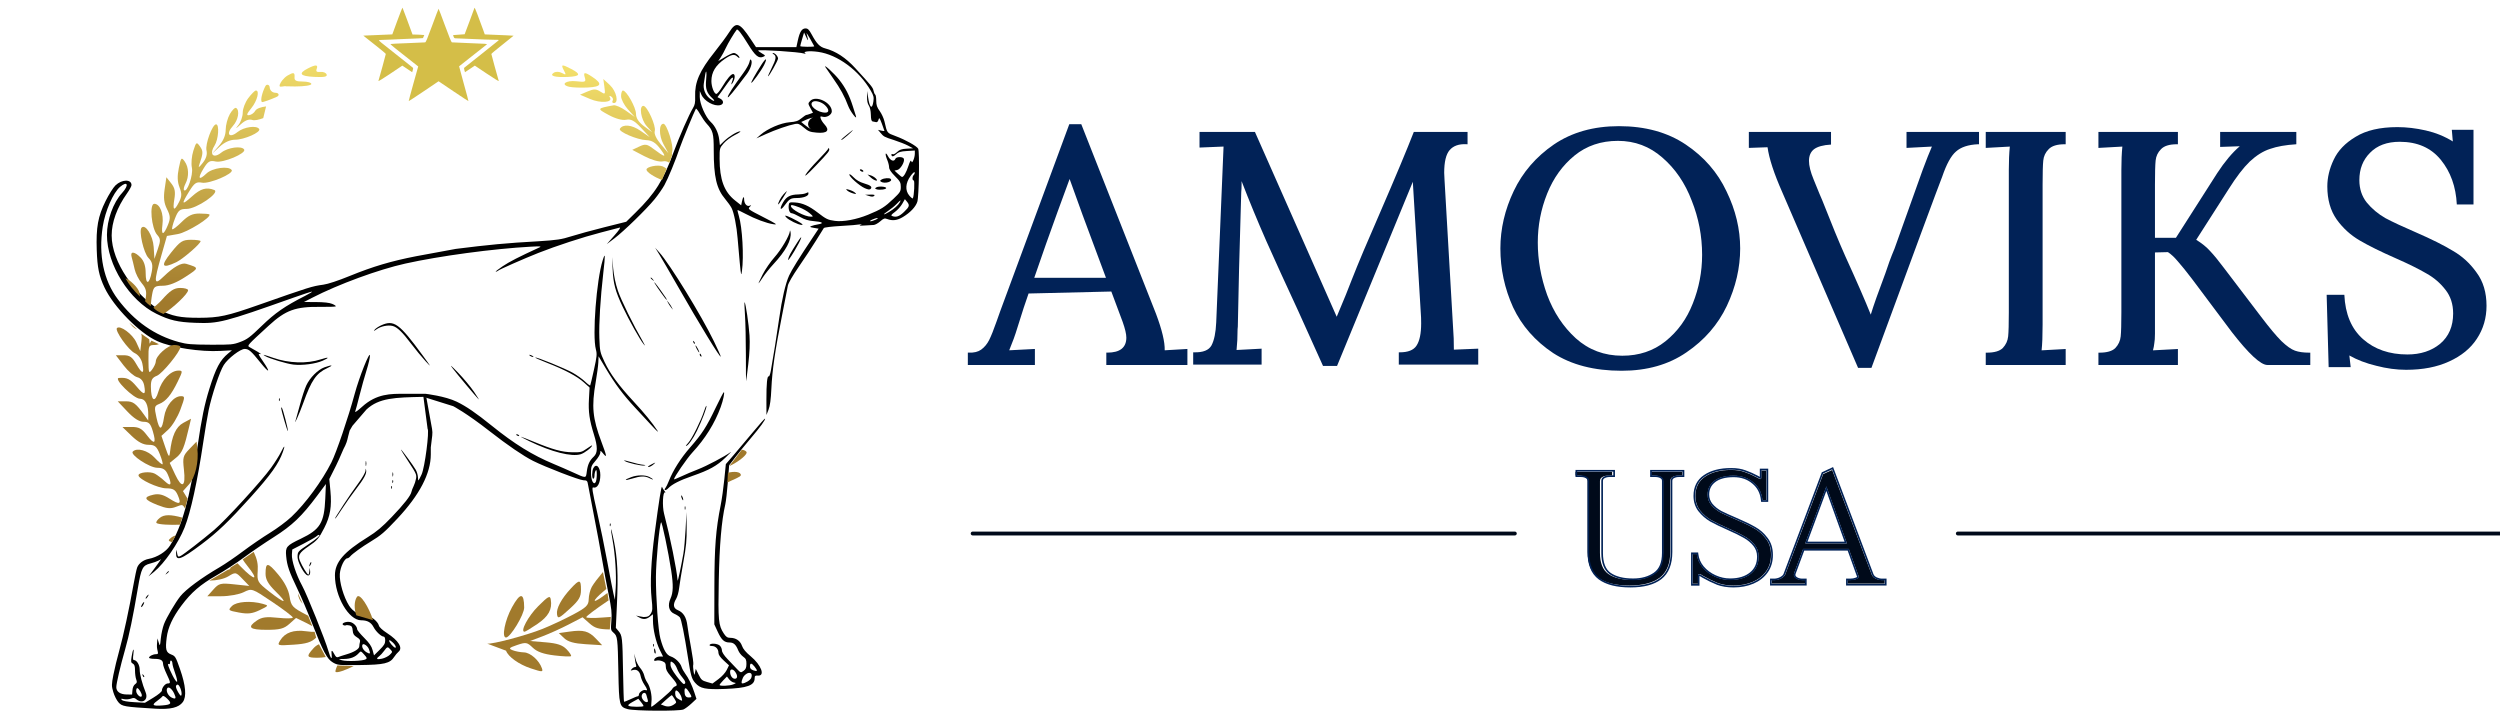 <?xml version="1.0" encoding="UTF-8"?> <svg xmlns="http://www.w3.org/2000/svg" width="2596" height="738" viewBox="0 0 2596 738" fill="none"><g clip-path="url(#clip0_285_134)"><path d="M2449.96 187.038C2449.96 196.038 2452.5 203.769 2457.59 210.23C2462.9 216.692 2469.36 222.115 2476.99 226.5C2484.84 230.654 2495.47 235.616 2508.87 241.384C2524.82 248.307 2537.52 254.654 2547 260.423C2556.7 265.961 2564.9 273.462 2571.6 282.923C2578.53 292.154 2582 303.693 2582 317.539C2582 330.231 2578.65 341.654 2571.95 351.808C2565.48 361.731 2555.89 369.577 2543.18 375.346C2530.7 381.115 2515.81 384 2498.48 384C2488.54 384 2478.26 382.616 2467.63 379.846C2457.01 377.307 2447.65 373.731 2439.56 369.115L2440.95 381.231H2418.07L2416 306.115H2434.37C2435.29 326.192 2441.75 341.539 2453.77 352.154C2465.78 362.769 2481.15 368.077 2499.87 368.077C2513.49 368.077 2524.82 364.384 2533.82 357C2542.84 349.384 2547.34 338.885 2547.34 325.5C2547.34 315.808 2544.69 307.616 2539.37 300.923C2534.06 294 2527.48 288.346 2519.61 283.962C2511.76 279.346 2501.02 274.038 2487.39 268.038C2472.14 261.346 2459.78 255.23 2450.31 249.692C2440.83 244.154 2432.86 236.885 2426.4 227.885C2419.92 218.654 2416.69 207.23 2416.69 193.616C2416.69 184.385 2418.89 175.154 2423.28 165.923C2427.66 156.462 2435.29 148.5 2446.14 142.038C2457.01 135.346 2471.44 132 2489.47 132C2498.94 132 2508.76 133.154 2518.93 135.461C2529.09 137.769 2538.45 141.577 2547 146.885L2545.96 134.769H2568.48V212.307H2551.15C2550.23 193.846 2544.69 178.385 2534.52 165.923C2524.36 153.462 2510.15 147.23 2491.89 147.23C2478.72 147.23 2468.44 151.038 2461.05 158.654C2453.65 166.038 2449.96 175.5 2449.96 187.038Z" fill="#012257"></path><path d="M2399 379H2354.45C2347.54 379 2335.22 367.592 2317.49 344.774L2276.05 289.46C2270.06 281.624 2265.23 275.632 2261.54 271.483C2257.86 267.104 2254.41 263.877 2251.18 261.803L2237.71 262.148V337.168C2237.71 339.012 2237.71 342.124 2237.71 346.503C2237.71 350.882 2237.48 354.224 2237.02 356.529C2236.79 358.833 2236.33 361.253 2235.64 363.789L2261.54 362.406V379H2179V366.208H2180.03C2187.86 366.208 2193.39 364.596 2196.61 361.369C2199.84 357.912 2201.68 353.878 2202.14 349.268C2202.6 344.659 2202.83 336.362 2202.83 324.377V176.411C2202.83 167.192 2203.17 159.126 2203.86 152.211L2179 153.595V137H2261.54V149.792H2260.51C2252.67 149.792 2247.15 151.52 2243.93 154.977C2240.71 158.204 2238.86 162.122 2238.4 166.732C2237.94 171.341 2237.71 179.638 2237.71 191.623V246.937H2259.47L2302.29 179.869C2310.12 167.884 2317.95 158.55 2325.78 151.866L2305.4 152.558V137H2384.5V149.792C2373.44 150.482 2364.35 152.096 2357.21 154.632C2350.07 156.936 2343.05 161.315 2336.14 167.769C2329.47 174.222 2322.21 183.672 2314.38 196.117L2280.54 249.011C2286.52 252.699 2291.36 256.617 2295.04 260.766C2298.96 264.914 2303.68 270.676 2309.2 278.051L2347.88 328.872C2356.63 340.395 2363.66 348.808 2368.95 354.108C2374.48 359.41 2379.2 362.752 2383.11 364.134C2387.02 365.518 2391.97 366.208 2397.96 366.208H2399V379Z" fill="#012257"></path><path d="M2143.96 149.792C2136.08 149.792 2130.53 151.52 2127.29 154.977C2124.05 158.204 2122.19 162.122 2121.73 166.732C2121.27 171.341 2121.04 179.638 2121.04 191.623V337.168C2121.04 348.693 2120.69 357.566 2120 363.789L2145 362.406V379H2062V366.208H2063.04C2070.92 366.208 2076.47 364.596 2079.71 361.369C2082.95 357.912 2084.81 353.878 2085.27 349.268C2085.73 344.659 2085.96 336.362 2085.96 324.377V176.411C2085.96 167.192 2086.31 159.126 2087 152.211L2062 153.595V137H2145V149.792H2143.96Z" fill="#012257"></path><path d="M2055 149.786H2053.96C2043.78 150.246 2036.16 152.781 2031.06 157.388C2025.97 161.765 2021.24 170.404 2016.84 183.304C2012.91 193.21 1988.4 259.443 1943.3 382H1929.43L1850.68 199.546C1842.13 180.194 1837.04 164.645 1835.42 152.896L1816 153.587V137H1901.33V150.131C1893.24 150.592 1887.34 152.204 1883.64 154.969C1880.17 157.734 1878.44 161.765 1878.44 167.063C1878.44 172.132 1880.05 178.582 1883.29 186.414C1888.61 199.546 1891.61 206.803 1892.31 208.185C1901.79 232.373 1909.77 251.725 1916.24 266.238C1927.81 291.58 1936.6 311.737 1942.61 326.711C1945.39 317.496 1950.47 303.098 1957.87 283.517C1959.26 279.6 1960.65 275.569 1962.04 271.422C1963.65 267.045 1965.39 262.668 1967.24 258.29L1996.38 176.739C2000.31 166.142 2003.55 157.964 2006.09 152.204L1979.73 153.587V137H2055V149.786Z" fill="#012257"></path><path d="M1681.12 131C1708.4 131 1731.51 137.362 1750.48 150.085C1769.44 162.808 1783.54 179.001 1792.79 198.664C1802.26 218.096 1807 237.875 1807 258C1807 278.126 1802.38 298.021 1793.13 317.683C1783.88 337.115 1769.9 353.193 1751.17 365.915C1732.68 378.639 1710.25 385 1683.89 385C1655.46 385 1631.75 378.87 1612.8 366.61C1594.07 354.118 1580.2 338.272 1571.18 319.072C1562.39 299.639 1558 279.283 1558 258C1558 237.643 1562.63 217.749 1571.88 198.317C1581.13 178.885 1594.99 162.808 1613.49 150.085C1632.21 137.362 1654.76 131 1681.12 131ZM1680.07 146.268C1662.5 146.268 1647.48 151.357 1634.99 161.536C1622.51 171.714 1613.03 184.9 1606.55 201.093C1600.08 217.286 1596.84 234.173 1596.84 251.754C1596.84 270.03 1600.08 288.189 1606.55 306.233C1613.26 324.276 1623.2 339.313 1636.38 351.342C1649.79 363.371 1665.86 369.386 1684.58 369.386C1701.93 369.386 1716.83 364.412 1729.32 354.465C1742.03 344.286 1751.52 331.216 1757.76 315.254C1764.23 299.062 1767.47 282.174 1767.47 264.593C1767.47 245.161 1763.89 226.423 1756.71 208.38C1749.78 190.105 1739.61 175.184 1726.2 163.618C1713.02 152.051 1697.65 146.268 1680.07 146.268Z" fill="#012257"></path><path d="M1535 378.62H1452.51V365.848H1453.55C1462.1 365.848 1467.87 363.547 1470.88 358.945C1474.11 354.113 1475.73 346.404 1475.73 335.818C1475.73 331.447 1475.62 327.994 1475.38 325.464L1467.07 188.776L1466.37 190.502L1388.38 380H1373.83L1347.83 322.357C1334.89 294.513 1323.91 270.466 1314.91 250.216C1305.9 229.736 1297.35 209.026 1289.26 188.085V191.192C1289.26 194.644 1289.14 197.404 1288.91 199.476C1287.06 260.686 1285.9 305.789 1285.44 334.783C1285.44 338.004 1285.33 340.421 1285.1 342.031C1285.1 349.625 1284.75 356.759 1284.05 363.432L1310.05 362.051V378.62H1239V365.848H1240.04C1249.28 366.079 1255.29 363.662 1258.06 358.6C1260.83 353.307 1262.46 345.368 1262.92 334.783L1270.54 152.187L1245.58 153.223V137H1303.12L1388.04 328.915C1395.44 311.427 1400.63 298.655 1403.63 290.601C1410.11 274.033 1420.04 250.447 1433.45 219.841C1449.39 183.023 1460.94 155.409 1468.1 137H1523.91V149.771H1522.87C1515.02 149.311 1509.12 151.382 1505.2 155.984C1501.5 160.356 1499.65 168.18 1499.65 179.456L1499.99 186.705L1509 342.377C1509.47 347.439 1509.7 354.343 1509.7 363.087L1535 362.051V378.62Z" fill="#012257"></path><path d="M1233 379H1148.8V366.17H1149.84C1163 366.17 1169.59 360.969 1169.59 350.568C1169.59 346.869 1168.32 341.437 1165.78 334.271L1154 302.717L1067.03 304.797H1068.06C1065.29 312.426 1061.36 324.446 1056.28 340.859C1054.2 347.793 1051.43 355.422 1047.97 363.744L1074.64 362.357V379H1005V366.17H1006.04C1011.35 366.402 1015.63 365.362 1018.86 363.05C1022.33 360.508 1025.1 357.155 1027.18 352.994C1029.26 348.834 1031.8 342.477 1034.8 333.924C1035.03 332.999 1036.3 329.416 1038.61 323.174L1110.34 129H1122.81L1200.43 325.949C1206.67 342.592 1209.67 355.19 1209.43 363.744L1233 362.357V379ZM1124.2 223.314L1110.69 185.866L1098.21 219.846C1090.12 242.038 1082.04 264.922 1073.96 288.501H1148.45L1124.2 223.314Z" fill="#012257"></path><path d="M1957 602.354V606H1918.61V602.354H1921.1C1923.43 602.354 1925.59 601.967 1927.58 601.194C1929.58 600.42 1930.36 599.426 1929.92 598.21L1919.77 570.037H1872.41L1863.1 595.061C1862.88 595.946 1862.77 596.498 1862.77 596.719C1862.77 598.376 1863.71 599.757 1865.6 600.862C1867.48 601.857 1869.47 602.354 1871.58 602.354H1874.4V606H1840V602.354H1842.49C1844.7 602.354 1846.98 601.801 1849.31 600.696C1851.63 599.481 1853.13 598.1 1853.8 596.553L1893.18 492.309L1902.49 488L1943.54 596.553C1944.21 598.321 1945.59 599.757 1947.7 600.862C1949.91 601.857 1952.07 602.354 1954.18 602.354H1957ZM1917.78 564.236L1896.51 505.236L1874.57 564.236H1917.78Z" fill="#000A1A"></path><path d="M1800.17 608C1793.82 608 1788.29 607.112 1783.6 605.333C1778.93 603.445 1774.01 601.055 1768.88 598.167C1766.76 596.722 1765.37 596.001 1764.7 596.001C1763.7 596.001 1763.19 596.945 1763.19 598.834V606.167H1758V575.334H1762.02C1762.58 580.333 1764.53 584.89 1767.88 589C1771.34 593.111 1775.63 596.333 1780.76 598.667C1785.89 601 1791.13 602.167 1796.49 602.167C1805.53 602.167 1812.72 600 1818.07 595.667C1823.43 591.334 1826.11 585.389 1826.11 577.834C1826.11 573.167 1824.71 569.112 1821.93 565.667C1819.13 562.223 1815.68 559.334 1811.55 557C1807.54 554.667 1802.01 551.944 1794.99 548.834C1787.4 545.5 1781.32 542.555 1776.75 540C1772.29 537.334 1768.43 533.945 1765.2 529.834C1762.07 525.723 1760.52 520.778 1760.52 515C1760.52 506.222 1763.86 499.556 1770.55 495.001C1777.36 490.334 1786.4 488 1797.66 488C1803.24 488 1808.04 488.779 1812.06 490.334C1816.18 491.779 1820.31 493.611 1824.44 495.834C1826.34 496.945 1827.45 497.5 1827.78 497.5C1828.57 497.5 1828.95 496.889 1828.95 495.667V488.667H1834.15V519.5H1830.12C1829.35 511.723 1826.17 505.556 1820.59 501.001C1815.12 496.334 1808.31 494 1800.17 494C1791.58 494 1784.95 495.778 1780.26 499.334C1775.58 502.89 1773.23 507.667 1773.23 513.667C1773.23 517.778 1774.52 521.389 1777.08 524.5C1779.65 527.5 1782.83 530.056 1786.62 532.167C1790.53 534.167 1795.77 536.556 1802.35 539.333C1810.38 542.778 1816.8 545.889 1821.59 548.667C1826.39 551.334 1830.46 554.945 1833.81 559.501C1837.27 563.945 1839 569.501 1839 576.167C1839 582.723 1837.33 588.389 1833.98 593.167C1830.63 597.945 1826 601.611 1820.09 604.167C1814.17 606.723 1807.54 608 1800.17 608Z" fill="#000A1A"></path><path d="M1692 608C1677.87 608 1667.12 605.341 1659.72 600.022C1652.31 594.593 1648.62 585.618 1648.62 573.099V499.639C1648.62 497.644 1647.77 496.205 1646.1 495.318C1644.41 494.321 1642.22 493.822 1639.53 493.822H1636V490H1674.01V493.822H1670.47C1667.79 493.822 1665.6 494.321 1663.92 495.318C1662.24 496.205 1661.39 497.644 1661.39 499.639V574.096C1661.39 584.621 1664.31 591.934 1670.14 596.034C1676.08 600.133 1684.33 602.183 1694.86 602.183C1704.05 602.183 1711.68 600.078 1717.73 595.867C1723.9 591.657 1726.98 584.4 1726.98 574.096V499.639C1726.98 497.644 1726.15 496.205 1724.47 495.318C1722.78 494.321 1720.59 493.822 1717.9 493.822H1714.54V490H1747V493.822H1743.47C1740.78 493.822 1738.59 494.321 1736.9 495.318C1735.23 496.205 1734.38 497.644 1734.38 499.639V573.099C1734.38 585.397 1730.74 594.316 1723.45 599.856C1716.28 605.285 1705.79 608 1692 608Z" fill="#000A1A"></path><path fill-rule="evenodd" clip-rule="evenodd" d="M1959 600.847V608H1916.96V600.847H1921.2C1923.34 600.847 1925.29 600.491 1927.08 599.797C1927.95 599.458 1928.31 599.161 1928.41 599.021C1928.41 599.017 1928.41 599.012 1928.41 599.007V598.999L1918.64 571.764H1873.5L1864.61 595.753C1864.51 596.141 1864.44 596.444 1864.4 596.666C1864.37 596.786 1864.36 596.87 1864.35 596.926C1864.35 596.935 1864.35 596.942 1864.35 596.948C1864.36 597.79 1864.79 598.673 1866.29 599.565C1867.92 600.423 1869.63 600.847 1871.46 600.847H1876.03V608H1838V600.847H1842.24C1844.16 600.847 1846.18 600.371 1848.31 599.36C1850.43 598.24 1851.53 597.111 1851.98 596.089L1891.78 490.43L1903.47 485L1945.36 596.129V596.131C1945.84 597.408 1946.86 598.558 1948.68 599.52C1950.69 600.421 1952.6 600.847 1954.42 600.847H1959ZM1947.91 601.084C1945.8 599.971 1944.4 598.523 1943.73 596.743L1902.5 487.366L1893.15 491.708L1853.6 596.743C1852.92 598.301 1851.42 599.692 1849.09 600.917C1846.75 602.03 1844.46 602.587 1842.24 602.587H1839.74V606.26H1874.29V602.587H1871.46C1869.34 602.587 1867.34 602.086 1865.45 601.084C1863.55 599.971 1862.61 598.579 1862.61 596.91C1862.61 596.686 1862.72 596.13 1862.94 595.24L1872.29 570.025H1919.86L1930.05 598.413C1930.5 599.637 1929.72 600.638 1927.71 601.418C1925.7 602.198 1923.54 602.587 1921.2 602.587H1918.69V606.26H1957.25V602.587H1954.42C1952.3 602.587 1950.14 602.086 1947.91 601.084ZM1896.49 504.732L1874.46 564.18H1917.86L1896.49 504.732ZM1896.47 509.804L1876.95 562.44H1915.39L1896.47 509.804Z" fill="#012257"></path><path fill-rule="evenodd" clip-rule="evenodd" d="M1782.88 607.201L1782.86 607.194C1778.06 605.264 1773.06 602.831 1767.83 599.899L1767.78 599.862L1767.71 599.819C1766.67 599.112 1765.85 598.613 1765.24 598.296C1765.06 598.204 1764.91 598.135 1764.8 598.086C1764.8 598.093 1764.8 598.101 1764.8 598.108C1764.75 598.339 1764.73 598.648 1764.73 599.05V608.159H1756V573.706H1763.36L1763.54 575.257C1764.06 579.925 1765.88 584.185 1769.05 588.066C1772.35 591.981 1776.45 595.059 1781.38 597.297C1786.33 599.542 1791.36 600.654 1796.48 600.654C1805.29 600.654 1812.1 598.547 1817.09 594.517C1822.03 590.532 1824.53 585.083 1824.53 577.96C1824.53 573.649 1823.25 569.968 1820.71 566.836C1818.05 563.559 1814.74 560.797 1810.77 558.554L1810.75 558.544C1806.79 556.247 1801.3 553.543 1794.25 550.431C1786.59 547.073 1780.42 544.091 1775.76 541.486L1775.73 541.474L1775.71 541.461C1771.03 538.672 1767 535.126 1763.62 530.831L1763.6 530.819L1763.59 530.807C1760.2 526.34 1758.53 520.993 1758.53 514.859C1758.53 505.527 1762.14 498.267 1769.39 493.335C1776.62 488.389 1786.09 486 1797.66 486C1803.41 486 1808.46 486.799 1812.74 488.452C1816.98 489.933 1821.21 491.809 1825.43 494.077L1825.46 494.092L1825.48 494.108C1826.27 494.568 1826.91 494.921 1827.39 495.172V486.67H1836.12V521.122H1828.73L1828.57 519.552C1827.83 512.155 1824.83 506.402 1819.61 502.147L1819.6 502.136L1819.58 502.123C1814.44 497.743 1808.02 495.513 1800.18 495.513C1791.76 495.513 1785.51 497.258 1781.21 500.512C1776.94 503.745 1774.83 508.024 1774.83 513.52C1774.83 517.249 1775.99 520.478 1778.3 523.281C1780.72 526.109 1783.74 528.539 1787.37 530.562C1791.25 532.54 1796.46 534.915 1803.06 537.691L1803.07 537.695C1811.17 541.165 1817.69 544.318 1822.6 547.154C1827.64 549.954 1831.92 553.743 1835.42 558.5C1839.17 563.32 1841 569.289 1841 576.287C1841 583.181 1839.23 589.231 1835.63 594.357C1832.06 599.447 1827.13 603.325 1820.92 606.006C1814.72 608.68 1807.8 610 1800.18 610C1793.63 610 1787.85 609.085 1782.89 607.208L1782.88 607.201ZM1834.02 559.549C1830.66 554.974 1826.56 551.348 1821.73 548.669C1816.91 545.88 1810.46 542.755 1802.37 539.296C1795.75 536.507 1790.47 534.107 1786.54 532.099C1782.73 529.978 1779.53 527.412 1776.95 524.4C1774.37 521.275 1773.07 517.648 1773.07 513.52C1773.07 507.494 1775.44 502.696 1780.15 499.125C1784.86 495.554 1791.54 493.769 1800.18 493.769C1808.37 493.769 1815.22 496.112 1820.73 500.799C1826.34 505.374 1829.54 511.567 1830.32 519.378H1834.36V488.413H1829.14V495.443C1829.14 496.67 1828.75 497.284 1827.96 497.284C1827.62 497.284 1826.51 496.726 1824.59 495.611C1820.45 493.379 1816.29 491.538 1812.13 490.087C1808.1 488.525 1803.27 487.744 1797.66 487.744C1786.32 487.744 1777.23 490.087 1770.38 494.773C1763.65 499.348 1760.28 506.044 1760.28 514.859C1760.28 520.661 1761.85 525.627 1765 529.755C1768.25 533.884 1772.13 537.288 1776.61 539.965C1781.22 542.532 1787.33 545.49 1794.97 548.837C1802.03 551.961 1807.59 554.695 1811.63 557.039C1815.78 559.382 1819.26 562.283 1822.07 565.742C1824.87 569.201 1826.28 573.274 1826.28 577.96C1826.28 585.549 1823.59 591.518 1818.19 595.87C1812.81 600.222 1805.57 602.398 1796.48 602.398C1791.09 602.398 1785.81 601.227 1780.65 598.883C1775.49 596.54 1771.17 593.304 1767.69 589.175C1764.32 585.046 1762.36 580.472 1761.8 575.45H1757.75V606.415H1762.98V599.05C1762.98 597.153 1763.48 596.205 1764.49 596.205C1765.17 596.205 1766.56 596.93 1768.7 598.381C1773.86 601.282 1778.81 603.681 1783.51 605.578C1788.23 607.363 1793.79 608.256 1800.18 608.256C1807.59 608.256 1814.27 606.973 1820.22 604.406C1826.17 601.84 1830.82 598.157 1834.19 593.359C1837.56 588.562 1839.25 582.87 1839.25 576.287C1839.25 569.592 1837.5 564.013 1834.02 559.549ZM1828.28 495.58C1828.28 495.58 1828.27 495.578 1828.25 495.573C1828.27 495.576 1828.27 495.579 1828.28 495.58Z" fill="#012257"></path><path fill-rule="evenodd" clip-rule="evenodd" d="M1661.13 600.249C1668.44 605.59 1679.05 608.261 1693 608.261C1706.61 608.261 1716.96 605.535 1724.03 600.082C1731.23 594.517 1734.82 585.559 1734.82 573.205V499.422C1734.82 497.418 1735.65 495.971 1737.31 495.081C1738.97 494.079 1741.13 493.579 1743.78 493.579H1747.27V489.739H1715.24V493.579H1718.56C1721.21 493.579 1723.37 494.079 1725.03 495.081C1726.69 495.971 1727.52 497.418 1727.52 499.422V574.207C1727.52 584.556 1724.47 591.846 1718.39 596.075C1712.42 600.304 1704.89 602.418 1695.82 602.418C1685.42 602.418 1677.28 600.359 1671.42 596.242C1665.67 592.125 1662.79 584.78 1662.79 574.207V499.422C1662.79 497.418 1663.62 495.971 1665.28 495.081C1666.94 494.079 1669.1 493.579 1671.75 493.579H1675.24V489.739H1637.73V493.579H1641.22C1643.87 493.579 1646.03 494.079 1647.68 495.081C1649.34 495.971 1650.18 497.418 1650.18 499.422V573.205C1650.18 585.781 1653.82 594.795 1661.13 600.249ZM1672.42 594.821C1667.32 591.166 1664.52 584.501 1664.52 574.207V499.422C1664.52 498.664 1664.67 498.114 1664.91 497.703C1665.14 497.297 1665.51 496.928 1666.09 496.616L1666.13 496.595L1666.17 496.572C1667.48 495.782 1669.3 495.317 1671.75 495.317H1676.97V488H1636V495.317H1641.22C1643.67 495.317 1645.49 495.782 1646.8 496.572L1646.83 496.595L1646.87 496.616C1647.46 496.928 1647.82 497.297 1648.06 497.703C1648.29 498.114 1648.45 498.664 1648.45 499.422V573.205C1648.45 586.11 1652.21 595.751 1660.1 601.644L1660.12 601.654C1667.84 607.302 1678.88 610 1693 610C1706.8 610 1717.58 607.241 1725.08 601.462L1725.09 601.46C1732.84 595.459 1736.55 585.893 1736.55 573.205V499.422C1736.55 498.664 1736.71 498.114 1736.94 497.703C1737.18 497.297 1737.54 496.928 1738.13 496.616L1738.16 496.595L1738.2 496.572C1739.51 495.782 1741.33 495.317 1743.78 495.317H1749V488H1713.51V495.317H1718.56C1721.01 495.317 1722.83 495.782 1724.14 496.572L1724.17 496.595L1724.22 496.616C1724.8 496.928 1725.17 497.297 1725.4 497.703C1725.63 498.114 1725.79 498.664 1725.79 499.422V574.207C1725.79 584.227 1722.86 590.857 1717.41 594.644L1717.4 594.653C1711.77 598.63 1704.62 600.68 1695.82 600.68C1685.62 600.68 1677.88 598.658 1672.42 594.821Z" fill="#012257"></path><path d="M1010 554H1573" stroke="#000A1A" stroke-width="4" stroke-linecap="round"></path><path d="M2033 554H2596" stroke="#000A1A" stroke-width="4" stroke-linecap="round"></path><path fill-rule="evenodd" clip-rule="evenodd" d="M757.196 33.456C754.557 37.632 747.662 46.978 741.87 54.227C726.388 73.612 721.283 85.37 721.828 100.396C722.049 106.511 721.565 109.02 719.525 112.323C715.66 118.58 705.146 142.508 699.61 157.647C688.713 187.449 680.461 200.592 660.03 220.685L650.272 230.281L627.416 236.014C614.846 239.168 599.371 243.407 593.028 245.433C583.187 248.578 578.256 249.324 559.411 250.516C525.804 252.354 506.942 254.225 473.296 258.457L432.201 266.04C406.199 271.11 387.155 276.763 363.335 286.48C350.934 291.54 340.625 294.95 335.727 295.616C324.106 297.196 321.571 297.989 268.274 316.72C235.794 328.135 227.423 329.947 206.966 329.991C186.931 330.037 179.196 328.458 164.76 321.381C140.396 305.537 115.95 272.482 115.95 244.49C115.95 230.719 121.592 215.247 131.858 200.87C134.44 197.255 136.552 193.36 136.552 192.214C136.552 185.921 126.526 186.106 119.873 192.523C117.596 194.717 113.017 201.979 109.693 208.66C101.74 224.657 99.666 236.105 100.458 259.672C101.074 278.004 102.822 286.451 108.509 298.539C118.01 318.736 144.996 346.116 163.439 354.269C178.751 361.036 207.947 365.54 229.075 364.393L240.866 363.754L236.967 366.975C228.476 373.994 224.107 382.202 217.423 403.689C212.337 420.04 209.436 434.135 205.192 463.114C197.329 516.806 188.863 547.258 176.401 566.688C172.355 572.997 163.141 578.715 154.374 580.36C148.916 581.385 144.074 585.008 142.443 589.286C141.775 591.036 140.161 598.479 138.858 605.827C134.276 631.624 128.028 660.701 123.975 675.098C121.723 683.092 118.925 694.604 117.756 700.678C115.767 711.016 115.759 712.165 117.635 718.621C118.737 722.416 121.188 727.254 123.082 729.373C126.831 733.573 129.083 733.955 161.585 735.917C177 736.848 185.599 734.762 189.804 729.072C193.917 723.506 192.926 711.874 186.864 694.605C182.434 681.983 182.003 681.275 177.711 679.589C172.342 677.478 171.546 674.46 173.091 662.067C174.39 651.645 179.235 641.123 188.358 628.904C198.651 615.124 208.011 607.057 224.814 597.49C232.867 592.905 245.667 584.545 253.259 578.916C260.849 573.286 274.789 563.783 284.236 557.799C303.473 545.611 313.364 536.172 329.359 514.734L338.422 502.588L337.763 517.771C336.672 542.923 332.491 549.784 312.402 559.395C297.321 566.612 296.256 567.887 297.166 577.636C298.077 587.395 300.157 593.432 308.895 611.702C312.781 619.828 319.369 635.221 323.536 645.908C335.537 676.702 339.609 684.419 345.694 687.906C350.68 690.764 351.486 690.841 373.629 690.584C399.022 690.292 404.964 688.889 409.302 682.156C410.527 680.257 412.568 677.838 413.836 676.782C418.593 672.824 413.854 665.143 401.87 657.39C397.165 654.346 393.865 651.293 393.438 649.588C392.331 645.183 384.764 639.233 380.227 639.202C373.482 639.156 366.376 635.041 362.513 628.948C356.833 619.988 352.249 604.264 352.873 595.889C353.404 588.755 357.759 579.762 360.696 579.729C361.449 579.721 362.813 578.81 363.728 577.707C365.987 574.986 375.952 567.772 384.886 562.392C395.507 555.996 399.374 552.664 412.723 538.418C435.74 513.855 447.344 491.545 447.344 471.859V464.56L448.838 452.322C449.122 449.998 449.054 447.644 448.636 445.341L442.767 412.964L439.679 412.102L470.65 421.79C470.65 421.79 483.8 428.506 508.574 447.866C527.1 462.344 543.359 473.444 553.584 478.594C566.358 485.026 601.55 498.579 605.795 498.699C609.614 498.808 609.947 499.149 610.705 503.739C611.151 506.446 613.893 520.772 616.797 535.573C619.703 550.374 623.452 570.596 625.131 580.512C626.81 590.428 629.858 606.738 631.905 616.759C635.015 631.986 635.499 636.573 634.854 644.695C634.111 654.038 634.2 654.512 637.161 657.077C641.196 660.571 641.433 662.505 642.12 697.797C642.8 732.678 643.115 733.931 651.835 736.374C658.833 738.335 705.14 738.609 709.653 736.719C711.365 736 715.113 733.222 717.981 730.547L723.196 725.682L721.076 719.195C718.479 711.256 715.041 704.182 711.432 699.35C709.936 697.347 708.296 694.341 707.792 692.671C706.457 688.255 701.302 683.216 696.499 681.631C691.966 680.133 688.942 674.895 685.699 662.919C683.48 654.721 681.041 620.787 681.115 599.148C681.171 582.941 684.643 545.92 686.441 542.368C687.235 540.8 694.056 573.247 696.973 592.468C699.277 607.658 699.093 615.31 696.271 621.51C693.002 628.685 694.63 635.045 700.347 637.434C702.523 638.343 705.048 639.985 705.956 641.078C707.451 642.881 710.625 658.601 714.408 682.953C717.348 701.877 718.215 704.892 721.93 709.127C727.123 715.045 732.487 716.139 752.673 715.393C775.898 714.537 783.631 711.762 783.631 704.284C783.631 701.808 784.177 701.359 786.968 701.552C794.822 702.09 790.554 690.619 779.492 681.452C774.411 677.241 771.588 673.848 770.471 670.611C768.658 665.362 764.148 662.306 758.214 662.306C755.295 662.306 753.909 661.359 751.546 657.752C746.046 649.347 745.581 644.418 746.375 602.959C747.086 565.895 749.226 540.872 753.15 523.703C753.855 520.617 755.042 510.233 755.786 500.626L757.141 483.155L763.659 474.653C767.245 469.977 774.369 461.232 779.488 455.219C789.199 443.814 795.256 435.472 794.426 434.643C794.159 434.376 788.479 440.749 781.805 448.806C775.13 456.863 766.077 467.615 761.687 472.698L753.706 481.941L752.136 497.73C751.27 506.414 749.58 518.438 748.378 524.451C743.291 549.9 741.888 567.941 741.816 608.864L741.747 648.338L745.282 655.999C749.254 664.601 752.083 667.164 757.612 667.164C761.802 667.164 764.211 669.371 766.595 675.394C767.461 677.582 769.736 680.49 771.651 681.854C774.549 683.917 775.126 685.185 775.095 689.413C775.065 693.362 774.403 694.969 772.114 696.632C769.218 698.741 769.113 698.711 765.173 694.568C762.971 692.253 758.576 687.639 755.405 684.315C751.783 680.519 749.638 677.177 749.638 675.333C749.638 673.719 748.639 671.494 747.417 670.389C744.984 668.184 738.083 667.664 736.89 669.594C736.466 670.278 737.456 670.808 739.161 670.808C743.042 670.808 745.996 673.789 745.996 677.707C745.996 679.808 747.742 682.393 751.488 685.833L756.981 690.879L754.624 695.721C753.27 698.505 749.622 702.527 746.05 705.176L739.835 709.79L734.113 708.173C729.026 706.736 728.065 705.888 725.442 700.524L722.491 694.492L721.744 698.135C721.013 701.702 720.979 701.67 720.143 696.713C719.674 693.928 719.572 690.912 719.917 690.01C720.263 689.11 719.218 681.278 717.595 672.607C715.972 663.934 714.251 653.561 713.77 649.553C712.748 641.026 709.645 635.998 703.931 633.609C699.121 631.598 698.538 627.755 702.137 621.761C703.387 619.677 704.771 614.712 705.213 610.728C705.654 606.742 707.636 594.506 709.616 583.538C712.544 567.319 713.182 560.617 713.027 547.666L712.839 531.738L711.933 549.349C711.434 559.036 710.401 570.514 709.633 574.856C707.11 589.146 703.781 604.648 703.634 602.791C702.727 591.321 695.937 557.803 689.572 533.393C687.538 525.584 688.282 509.973 690.627 511.334C691.365 511.763 691.087 511.065 690.005 509.781C688.925 508.497 687.789 506.639 687.484 505.65C686.858 503.621 684.291 519.705 679.837 553.568C676.066 582.225 674.947 605.834 676.616 621.525C677.741 632.104 677.65 633.999 675.871 637.011C674.152 639.924 672.662 640.657 668.298 640.743C667.965 640.75 666.051 640.407 664.049 639.982L660.406 639.209L663.442 640.997C667.669 643.489 671.075 643.296 674.811 640.355L678.01 637.838L678.031 644.302C678.061 653.591 681.087 666.673 685.076 674.756L688.523 681.739H685.33C682.178 681.739 679.224 683.659 679.224 685.707C679.224 686.287 680.357 686.402 681.742 685.962C683.126 685.522 685.858 685.825 687.813 686.635C690.729 687.844 691.364 688.826 691.364 692.137C691.364 695.091 692.658 697.661 696.212 701.769C703.095 709.727 704.042 711.77 701.25 712.656C700.01 713.05 698.507 714.403 697.911 715.665C696.969 717.657 677.798 733.966 676.398 733.966C676.114 733.966 676.155 731.524 676.491 728.538C677.207 722.184 675.149 712.978 672.019 708.546C670.806 706.829 669.421 703.606 668.94 701.386C668.459 699.165 666.536 695.606 664.668 693.478C662.799 691.349 660.68 687.153 659.957 684.155L658.644 678.703L659.219 683.759C659.534 686.539 660.127 689.682 660.535 690.743C661.005 691.969 660.62 692.671 659.47 692.671C658.479 692.671 656.924 693.569 656.012 694.667C654.541 696.441 654.656 696.569 657.032 695.815C661.084 694.527 664.271 696.915 665.214 701.948C665.676 704.415 667.379 708.382 668.997 710.765C672.319 715.658 672.726 717.523 670.258 716.576C668.115 715.753 663.442 718.979 663.442 721.282C663.442 722.247 662.892 723.035 662.222 723.035C661.55 723.035 658.178 724.398 654.728 726.062C651.275 727.729 648.241 728.879 647.981 728.619C647.723 728.361 647.269 714.289 646.973 697.353C646.357 661.963 646.13 659.921 642.307 655.357L639.48 651.981L640.64 627.083C642.045 596.873 641.22 579.932 637.447 561.495C634.268 545.967 633.304 545.471 636.086 560.794C638.861 576.092 640.244 597.37 639.328 610.686L638.49 622.831L636.944 616.152C636.093 612.477 633.244 597.721 630.613 583.358C627.981 568.996 623.182 545.622 619.946 531.417C615.11 510.18 614.407 505.694 615.99 506.186C620.163 507.481 623.379 501.883 623.379 493.319C623.379 484.961 619.056 480.657 616.137 486.111C614.53 489.116 614.499 497.122 616.095 497.122C616.762 497.122 617.317 495.619 617.327 493.783C617.337 491.946 617.875 489.622 618.522 488.621C619.369 487.312 619.698 488.508 619.698 492.872C619.698 496.211 619.151 499.765 618.482 500.767C616.273 504.068 613.667 498.723 613.667 490.892C613.667 484.492 614.071 483.443 618.522 478.296C621.194 475.209 623.381 471.486 623.385 470.025C623.391 467.555 623.604 467.624 626.376 471.009C630.518 476.066 630.198 473.942 624.546 458.885C615.311 434.293 614.162 422.317 618.579 396.737C619.946 388.821 621.176 379.56 621.311 376.157L621.558 369.969L629.164 382.752C638.607 398.625 647.382 410.358 659.518 423.336C664.68 428.856 672.658 437.469 677.246 442.475C681.833 447.48 684.323 449.663 682.78 447.325C677.077 438.686 669.478 429.388 657.967 416.96C642.147 399.877 633.459 388.031 627.684 375.67C623.108 365.871 622.86 364.724 622.37 350.962C621.84 336.068 623.429 309.848 626.469 283.356C628.678 264.117 628.552 261.598 625.821 270.298C619.354 290.894 614.955 348.605 618.765 362.854C620.05 367.662 619.82 370.111 616.79 383.824C614.905 392.363 613.152 399.713 612.9 400.156C612.645 400.601 610.215 398.829 607.499 396.22C604.784 393.609 599 389.48 594.648 387.045C586.383 382.422 556.655 370.353 555.754 371.256C555.469 371.541 561.143 374.073 568.365 376.883C586.353 383.881 599.286 390.767 606.313 397.087L612.222 402.403L611.557 414.466C610.834 427.613 612.036 436.093 616.784 451.335C620.746 464.051 620.692 470.299 616.586 474.138C612.218 478.22 610.297 482.329 609.324 489.676C608.357 496.963 609.023 496.939 594.242 490.185C589.233 487.896 580.591 484.135 575.035 481.828C552.912 472.635 534.245 461.097 510.473 441.918C494.251 428.829 484.087 421.867 474.308 417.146C462.168 411.284 442.086 408.947 442.086 408.947H420.157C405.855 408.835 391.075 408.658 375.961 422.426C371.562 426.434 368.35 428.688 368.824 427.433C369.299 426.18 371.348 418.529 373.376 410.429C375.406 402.332 378.674 390.643 380.64 384.456C382.605 378.269 384.194 371.436 384.169 369.273C384.105 363.736 373.066 391.382 368.306 409C361.726 433.354 349.353 469.771 344.119 480.183C334.435 499.454 317.26 522.845 302.701 536.596C297.75 541.273 287.706 548.764 280.379 553.244C273.054 557.723 260.505 566.308 252.492 572.32C244.479 578.334 233.553 585.803 228.212 588.918C209.199 600.008 192.926 612.03 187.233 619.188C182.084 625.663 172.835 641.409 170.31 647.997C168.959 651.525 167.467 658.237 166.996 662.913C166.152 671.285 166.118 671.351 164.81 667.164L163.479 662.913L163.179 666.557C162.775 671.444 162.845 672.631 163.75 676.235C164.389 678.789 164.092 679.31 161.989 679.31C158.881 679.31 154.762 681.41 154.762 682.996C154.762 683.641 157.384 684.168 160.59 684.168C166.896 684.168 169.331 685.673 169.332 689.573C169.332 690.942 170.972 695.529 172.974 699.764C177.262 708.831 177.371 709.675 174.256 709.675C171.662 709.675 168.116 713.936 168.116 717.055C168.116 718.214 164.457 721.27 159.315 724.405L150.513 729.771L139.341 729.136C132.26 728.733 127.591 727.898 126.593 726.854C125.279 725.479 125.634 725.338 128.753 725.994C130.807 726.426 134.026 726.194 135.904 725.48C138.546 724.475 139.763 724.565 141.275 725.878C147.665 731.428 154.39 726.807 151.253 719.02C147.649 710.075 145.069 700.233 145.061 695.403C145.05 690.336 142.007 685.383 138.906 685.383C138.061 685.383 137.905 683.398 138.455 679.614C138.915 676.441 138.925 674.186 138.479 674.602C138.033 675.019 137.222 678.183 136.677 681.636C135.812 687.109 135.972 688.067 137.939 689.119C139.665 690.043 140.195 691.721 140.195 696.278C140.195 699.551 140.755 703.706 141.44 705.511C142.484 708.255 142.296 709.065 140.299 710.467C138.814 711.507 137.768 713.856 137.534 716.677L137.159 721.212L131.438 721.14C124.817 721.055 120.769 718.19 120.769 713.585C120.769 709.652 124.9 691.965 129.942 674.319C134.174 659.503 138.121 640.505 143.201 610.483C146.681 589.916 148.072 587.176 156.072 585.135C159.032 584.38 162.761 583.06 164.36 582.204L167.268 580.648L164.436 584.735C162.878 586.983 159.929 591.008 157.879 593.678L154.156 598.534L159.956 593.808C170.838 584.942 185.125 564.2 191.664 547.769C198.064 531.689 205.005 499.918 211.217 458.256C212.959 446.565 215.41 432.035 216.663 425.969C219.897 410.309 228.123 385.739 232.387 379.013C236.746 372.136 249.583 362.293 254.144 362.331C258.336 362.366 260.815 364.528 270.518 376.612C279.769 388.132 281.3 387.189 273.011 375.079C267.98 367.725 267.71 366.999 270.28 367.686C271.848 368.105 270.461 366.93 267.197 365.072C263.936 363.217 260.246 361.099 259.001 360.37C256.469 358.885 256.783 358.538 279.164 338.04C296.689 321.989 306.847 318.32 332.827 318.656C341.132 318.763 348.255 318.523 348.654 318.124C349.054 317.724 347.401 316.569 344.984 315.559C342.07 314.341 336.38 313.7 328.104 313.662L315.622 313.602L324.12 309.223C351.371 295.181 393.052 279.885 420.985 273.677C456.456 265.794 512.205 258.285 551.144 256.149C560.855 255.616 562.677 255.761 560.248 256.878C538.385 266.938 529.136 271.671 522.017 276.449C517.353 279.58 514.103 282.142 514.797 282.142C515.49 282.142 516.578 281.668 517.212 281.088C518.656 279.771 543.679 268.741 559.107 262.623C577.416 255.36 605.475 246.192 623.986 241.422C633.333 239.013 642.062 236.729 643.381 236.346C644.913 235.901 642.94 238.878 637.918 244.583L630.056 253.517L637.947 247.567C647.787 240.151 671.211 217.342 679.771 206.837C683.312 202.496 687.877 195.937 689.914 192.263C693.738 185.373 701.547 166.424 705.949 153.349C708.14 146.84 720.98 115.665 722.607 112.903C722.935 112.343 724.846 114.803 726.85 118.369C728.854 121.936 732.009 126.494 733.861 128.497C740.301 135.47 741.14 138.601 741.14 155.677C741.14 183.828 743.988 195.949 753.16 206.837C755.693 209.844 758.621 213.964 759.668 215.992C762.126 220.751 764.994 235.178 765.939 247.526C766.347 252.87 767.333 264.075 768.132 272.425C769.448 286.204 769.66 287.046 770.429 281.534C772.541 266.413 770.851 236.248 767.214 224.157C766.276 221.04 765.662 218.338 765.847 218.15C766.035 217.964 769.761 219.71 774.128 222.031C784.325 227.449 796.12 231.852 803.055 232.831C807.882 233.513 806.639 232.642 792.409 225.363C776.966 217.462 776.39 217.032 778.448 214.95C780.503 212.873 780.496 212.817 778.296 213.649C775.491 214.711 772.704 211.402 772.704 207.011C772.704 203.118 771.428 204.424 770.423 209.346L769.636 213.192L763.344 208.216C751.987 199.235 747.273 186.546 747.23 164.85C747.21 153.992 747.271 153.762 751.482 148.839C753.859 146.061 759.062 142.192 763.21 140.119C767.31 138.07 769.718 136.393 768.563 136.393C765.589 136.393 756.816 141.749 751.787 146.638L747.526 150.777L746.827 144.882C745.997 137.865 742.624 130.857 738.065 126.675C732.704 121.76 726.563 107.768 726.619 100.595L726.666 94.489L728.297 98.236C731.242 105.002 741.545 110.747 747.881 109.156C751.727 108.191 751.756 104.494 747.933 102.447L745.017 100.884L748.844 95.67C750.95 92.803 754.212 88.22 756.091 85.489C759.951 79.876 762.341 78.88 760.534 83.637C758.842 88.088 759.147 88.922 761.171 85.379C763.424 81.436 763.482 76.878 761.279 76.878C759.126 76.878 755.095 81.643 749.686 90.582C747.374 94.4 744.751 97.525 743.857 97.525C741.584 97.525 738.711 90.065 738.711 84.166C738.711 74.97 743.135 67.679 752.673 61.15C759.454 56.51 762.672 55.909 765.51 58.749C766.796 60.035 767.849 60.581 767.849 59.96C767.849 58.085 764.171 55.016 761.925 55.016C760.764 55.016 756.659 56.916 752.803 59.239L745.792 63.462L748.408 59.543C749.846 57.386 752.295 52.862 753.851 49.489C756.055 44.702 762.043 34.691 764.995 30.854C765.935 29.632 769.807 34.557 776.592 45.601C784.324 58.19 787.852 61.099 792.693 58.879C795.021 57.812 794.936 57.614 791.226 55.47C789.06 54.217 787.285 52.881 787.28 52.5C787.266 51.124 830.227 53.931 835.227 55.632C836.941 56.217 837.181 56.117 836.04 55.301C833.346 53.371 840.633 52.589 849.549 53.853C869.829 56.725 892.057 73.148 904.296 94.304C907.174 99.277 907.578 101.019 906.901 105.539C905.591 114.275 902.95 111.902 901.368 100.562L900.52 94.489L900.349 100.594C900.238 104.528 900.887 107.714 902.17 109.547C903.376 111.27 904.213 115.039 904.295 119.11C904.392 124.069 904.904 125.905 906.248 126.124C907.25 126.287 908.84 126.615 909.783 126.851C910.786 127.104 911.81 126.047 912.251 124.305C912.916 121.69 913.336 122.186 915.698 128.361C917.178 132.229 918.389 135.629 918.389 135.916C918.389 136.204 916.887 136.072 915.05 135.626L911.711 134.814L914.14 137.729C917.659 141.954 918.074 142.178 928.429 145.494C933.619 147.155 940.174 149.749 942.998 151.258L948.132 154.004L941.455 154.377C936.269 154.667 934.054 155.444 931.538 157.851C929.755 159.555 927.707 160.584 926.985 160.137C926.263 159.691 925.673 159.814 925.673 160.41C925.673 163.008 927.552 162.935 930.445 160.221C932.947 157.873 935.185 157.198 941.759 156.807L949.953 156.318V159.658C949.953 161.495 949.295 164.443 948.491 166.208C947.279 168.87 946.907 169.065 946.305 167.348C945.816 165.951 944.828 167.591 943.265 172.395C941.094 179.066 938.383 183.76 936.702 183.76C936.298 183.76 934.365 182.275 932.408 180.458L928.848 177.157L931.813 176.483C935.114 175.733 939.711 167.859 938.574 164.9C937.662 162.518 930.669 162.546 929.754 164.935C928.459 168.307 924.608 166.929 922.114 162.202C919.244 156.764 918.725 159.875 921.423 166.337C922.426 168.735 923.244 172.076 923.244 173.759C923.244 175.813 925.241 178.817 929.315 182.894C934.671 188.253 935.385 189.565 935.385 194.065C935.385 198.74 934.752 199.769 927.797 206.399C918.688 215.083 914.886 217.473 901.392 222.998C889.223 227.98 875.594 230.51 867.034 229.374C859.64 228.393 857.852 227.527 848.92 220.613C840.118 213.795 833.08 210.681 825.458 210.23C819.947 209.904 819.411 210.113 819.04 212.731C818.416 217.153 819.892 221.413 822.051 221.413C823.126 221.413 826.987 223.119 830.63 225.205C835.494 227.989 839.333 229.163 845.076 229.624C854.109 230.35 856.155 231.887 849.526 232.969C847.004 233.382 843.847 234.177 842.512 234.735C840.493 235.582 840.925 235.896 845.071 236.606L850.058 237.457L844.279 246.136C829.779 267.912 822.077 280.301 819.41 286.14C815.692 294.278 812 310.179 809.151 330.316C806.857 346.537 802.564 373.45 800.414 385.094C799.766 388.609 798.798 391.217 798.265 390.887C796.653 389.892 795.795 398.48 795.842 415.138L795.885 430.928L798.066 425.35C799.578 421.483 800.477 414.779 800.995 403.488C801.879 384.208 804.816 364.068 812.045 327.689C814.966 312.992 817.693 299.034 818.105 296.668C818.551 294.102 823.132 286.163 829.468 276.977C835.306 268.51 843.362 256.282 847.367 249.802C851.374 243.322 855.015 237.47 855.458 236.798C855.901 236.125 863.822 235.157 873.062 234.645C882.3 234.134 891.225 233.397 892.893 233.006C895.505 232.394 895.59 232.457 893.501 233.464C891.723 234.322 892.863 234.506 897.75 234.155C901.422 233.892 905.637 233.648 907.116 233.617C908.596 233.586 911.681 231.912 913.973 229.898C917.576 226.732 918.578 226.404 921.379 227.468C926.772 229.521 931.751 228.872 937.567 225.36C945.273 220.709 950.811 214.855 952.542 209.534C954.252 204.281 955.017 157.547 953.445 154.438C952.082 151.746 940.316 145.169 929.937 141.299C920.841 137.908 921.275 138.481 918.445 126.157C917.688 122.867 915.454 117.977 913.48 115.29C910.694 111.501 909.89 109.118 909.89 104.645C909.89 101.476 909.415 98.59 908.833 98.23C908.252 97.87 907.457 96.062 907.069 94.212C906.355 90.815 905.35 89.57 888.069 70.702C878.149 59.87 867.982 53.207 856.865 50.247C851.279 48.759 848.006 45.375 842.815 35.719C840.182 30.818 838.843 29.509 836.47 29.509C832.654 29.509 830.43 32.972 828.471 41.959L826.95 48.942H785.032L779.525 40.656C767.914 23.182 764.407 22.051 757.196 33.456ZM837.544 34.784C837.945 36.014 838.552 38.474 838.892 40.25C839.336 42.577 838.873 42.121 837.23 38.618L834.95 33.76L832.965 40.358C831.871 43.986 830.978 47.383 830.978 47.907C830.978 48.716 845.52 48.861 845.539 48.052C845.542 47.897 843.582 44.344 841.181 40.157C838.781 35.971 837.144 33.552 837.544 34.784ZM803.359 56.327C806.468 58.139 805.994 61.35 801.219 70.835C798.874 75.494 797.21 79.306 797.523 79.306C798.617 79.306 807.912 62.75 807.912 60.8C807.912 58.492 804.724 54.999 802.665 55.052C801.878 55.073 802.191 55.646 803.359 56.327ZM778.214 64.525C777.749 66.639 774.888 71.743 771.853 75.865C761.511 89.919 755.708 98.89 755.708 100.825C755.708 102.484 761.531 95.443 775.4 77.015C779.347 71.768 781.512 65.07 780.084 62.517C779.302 61.118 778.856 61.594 778.214 64.525ZM790.572 67.333C783.941 77.796 779.658 85.454 780.159 85.955C780.907 86.705 790.677 73.098 793.479 67.401C797.218 59.798 795.374 59.754 790.572 67.333ZM857.077 69.666C857.643 70.627 861.27 75.897 865.133 81.38C872.777 92.221 877.001 99.964 880.773 110.053C882.871 115.666 890.411 125.538 888.807 120.573C888.488 119.588 887.017 114.954 885.536 110.279C881.95 98.954 877.895 91.055 871.428 82.808C866.451 76.459 854.783 65.773 857.077 69.666ZM732.147 78.395C731.814 80.567 731.223 84.365 730.834 86.834C729.954 92.427 732.414 98.645 736.908 102.18C741.41 105.724 743.495 105.542 739.614 101.943C733.838 96.589 732.334 92.057 733.263 82.802C734.11 74.381 733.269 71.069 732.147 78.395ZM841.207 104.913C838.962 107.394 838.968 107.533 841.556 112.257L844.193 117.072L841.148 118.231C839.474 118.867 837.719 119.389 837.246 119.389C836.773 119.389 834.488 120.946 832.166 122.853C828.756 125.649 826.393 126.439 819.885 126.952C810.762 127.672 796.914 133.645 789.701 139.97L785.452 143.694L795.164 139.286C805.127 134.762 818.929 129.982 825.67 128.72C828.836 128.128 830.338 128.757 834.707 132.497C839.247 136.384 841.008 137.081 847.905 137.708C859.102 138.724 862.071 135.537 856.016 129.004C854.428 127.291 852.746 124.68 852.277 123.2C851.511 120.784 851.745 120.588 854.563 121.296C858.538 122.295 863.757 119.06 863.757 115.6C863.757 106.403 847.031 98.476 841.207 104.913ZM843.515 106.084C839.901 109.782 848.869 116.959 857.104 116.959C861.244 116.959 861.043 113.444 856.662 109.246C852.785 105.529 845.719 103.829 843.515 106.084ZM837.245 124.261L831.979 126.652L835.424 129.52C838.137 131.778 840.53 133.382 842.52 134.321C836.698 130.826 839.027 123.838 844.193 122.106C844.193 122.106 840.77 122.662 837.245 124.261ZM881.968 137.791C880.298 139.185 877.62 141.36 876.016 142.625C874.411 143.892 873.319 145.142 873.587 145.403C873.857 145.664 876.807 143.481 880.147 140.552C886.23 135.215 887.67 133.032 881.968 137.791ZM860.21 154.1C860.159 154.822 855.335 160.287 849.492 166.246C843.65 172.205 837.826 178.993 836.552 181.332C835.029 184.123 838.574 181.043 846.871 172.362C860.628 157.968 861.796 156.462 860.904 154.261C860.555 153.399 860.266 153.333 860.21 154.1ZM892.893 176.381C892.893 176.957 893.713 177.742 894.714 178.128C895.716 178.511 896.535 178.355 896.535 177.781C896.535 177.204 895.716 176.419 894.714 176.033C893.713 175.65 892.893 175.806 892.893 176.381ZM945.477 182.806C940.212 190.141 939.725 197.749 944.181 203.047C945.938 205.138 947.612 206.434 947.9 205.932C949.231 203.611 950.028 187.405 948.813 187.405C947.114 187.405 947.158 183.399 948.875 181.681C949.619 180.938 950.014 179.693 949.755 178.916C949.496 178.138 947.572 179.889 945.477 182.806ZM881.968 181.22C881.968 183.651 892.312 192.846 897.862 195.349C901.315 196.908 903.058 197.154 903.997 196.215C906.11 194.102 904.137 192.424 897.157 190.392C892.799 189.125 889.175 187.005 886.292 184.035C883.914 181.586 881.968 180.319 881.968 181.22ZM904.191 184.3C908.342 188.084 913.141 188.846 909.249 185.103C907.934 183.836 905.49 182.439 903.82 181.997L900.786 181.194L904.191 184.3ZM915.511 186.368C913.678 187.434 913.561 187.892 914.904 188.743C918.733 191.168 927.6 188.523 924.853 185.774C923.62 184.543 918.043 184.898 915.511 186.368ZM124.707 194.023C117.525 200.068 109.139 219.307 106.678 235.38C102.148 264.965 107.552 291.024 122.292 310.67C139.407 333.483 160.532 348.308 185.721 355.183C194.019 357.45 198.789 357.851 218.499 357.944C240.278 358.047 242.019 357.883 249.664 355.017C256.691 352.381 259.614 350.188 271.765 338.419C285.795 324.831 295.651 318.013 317.011 307.118C321.588 304.783 324.695 302.854 323.912 302.831C323.131 302.808 314.662 305.568 305.095 308.963C232.097 334.869 227.11 336.148 202.716 335.213C184.502 334.515 176.238 332.597 162.531 325.887C134.362 312.094 111.057 274.994 111.057 243.944C111.057 228.398 117.544 210.387 126.737 200.411C134.214 192.294 132.641 187.344 124.707 194.023ZM909.925 194.613C908.377 195.62 908.402 195.877 910.112 196.535C912.95 197.623 920.21 196.736 920.21 195.299C920.21 193.678 912.185 193.143 909.925 194.613ZM879.654 197.757C880.657 198.759 883.336 200.113 885.61 200.766C889.285 201.82 889.541 201.749 887.923 200.13C886.921 199.128 884.242 197.773 881.968 197.121C878.293 196.067 878.037 196.138 879.654 197.757ZM813.679 201.676C810.855 204.637 807.281 211.558 808.181 212.319C808.367 212.475 810.549 209.394 813.033 205.47C815.515 201.546 817.393 198.336 817.205 198.336C817.019 198.336 815.431 199.84 813.679 201.676ZM836.442 200.766C835.106 201.34 831.774 201.848 829.035 201.894C820.768 202.035 816.672 204.135 813.245 209.986C809.137 216.999 810.125 219.531 814.592 213.436C819.688 206.481 821.107 205.624 827.511 205.624C834.041 205.624 839.476 203.604 839.476 201.177C839.476 200.283 839.34 199.589 839.173 199.636C839.006 199.682 837.777 200.19 836.442 200.766ZM902.355 203.508C905.273 204.444 906.731 204.411 907.757 203.385C908.821 202.32 907.85 202.009 903.759 202.104L898.357 202.227L902.355 203.508ZM936.848 211.708C935.315 214.409 931.9 218.184 929.258 220.1C925.551 222.786 924.893 223.748 926.376 224.318C930.558 225.924 933.783 224.82 938.723 220.094C944.449 214.617 944.863 213.156 941.759 209.382L939.634 206.799L936.848 211.708ZM931.06 211.78C929.099 213.83 925.078 217.109 922.126 219.067C915.985 223.14 916.847 223.909 923.244 220.066C928.372 216.987 932.772 213.061 934.324 210.178C935.972 207.119 935.114 207.541 931.06 211.78ZM821.266 213.893C821.266 217.384 835.819 225.121 842.172 225.007C844.739 224.962 844.633 224.696 840.716 221.348C838.393 219.361 833.594 216.65 830.048 215.322C823 212.684 821.266 212.404 821.266 213.893ZM816.343 225.584C818.721 228.45 829.066 233.562 832.456 233.545C834.454 233.534 833.192 232.398 827.936 229.469C823.926 227.235 819.287 224.978 817.626 224.451C814.871 223.575 814.758 223.675 816.343 225.584ZM905.641 228.05C903.638 228.966 902.818 229.737 903.82 229.762C904.821 229.786 907.28 229.055 909.283 228.137C911.286 227.22 912.106 226.448 911.104 226.425C910.103 226.4 907.644 227.131 905.641 228.05ZM820.235 239.966C819.834 244.695 811.206 259.336 804.202 267.169C800.125 271.731 794.641 279.698 792.016 284.875C789.392 290.051 787.433 294.287 787.661 294.287C787.891 294.287 789.894 291.485 792.114 288.057C794.333 284.63 799.256 278.483 803.054 274.393C816.044 260.408 822.121 249.119 820.925 241.19C820.646 239.33 820.334 238.78 820.235 239.966ZM827.979 251.604C820.626 263.106 819.149 265.829 818.345 269.389C817.857 271.547 820.554 267.958 824.958 260.585C832.377 248.172 834.822 240.901 827.979 251.604ZM684.441 263.924C686.725 267.597 695.304 282.354 703.504 296.717C726.292 336.633 748.431 372.852 748.418 370.199C748.415 369.531 745.21 362.378 741.293 354.305C728.26 327.435 695.676 274.398 684.644 262.101L680.286 257.243L684.441 263.924ZM636.149 279.106C636.75 294.216 638.903 302.353 646.59 318.579C653.341 332.828 664.559 352.813 668.407 357.445C670.27 359.687 670.101 359.051 667.765 355.017C657.591 337.447 644.875 311.579 641.594 301.781C639.179 294.569 637.415 286.191 636.733 278.709L635.666 266.96L636.149 279.106ZM675.582 288.674C675.582 288.925 676.539 289.882 677.707 290.8C679.632 292.31 679.675 292.266 678.166 290.34C676.579 288.317 675.582 287.674 675.582 288.674ZM679.909 294.287C682.077 298.08 691.577 311.291 692.136 311.291C692.921 311.291 691.803 309.488 686.109 301.575C681.092 294.601 678.034 291.007 679.909 294.287ZM693.637 314.328C694.292 315.665 695.718 317.851 696.805 319.187L698.782 321.616L697.59 319.187C696.934 317.851 695.509 315.665 694.422 314.328L692.445 311.899L693.637 314.328ZM773.579 327.147C774.099 334.792 774.526 353.437 774.526 368.58C774.526 383.722 774.628 396.009 774.753 395.884C774.877 395.758 775.897 387.741 777.02 378.069C778.403 366.138 778.812 356.576 778.289 348.337C777.549 336.672 774.343 314.954 773.188 313.8C772.883 313.494 773.06 319.5 773.579 327.147ZM395.748 337.846C393.077 339.062 390.073 341.078 389.07 342.327C387.652 344.096 388.134 343.977 391.252 341.789C395.594 338.743 402.925 337.266 407.722 338.469C412.388 339.641 417.708 344.738 426.797 356.746C431.387 362.81 438.18 371.049 441.895 375.057C448.27 381.936 448.1 381.597 438.865 368.984C414.514 335.725 409.061 331.788 395.748 337.846ZM719.972 355.372C720.428 356.571 721.107 357.244 721.481 356.87C721.855 356.497 721.482 355.518 720.652 354.693C719.452 353.503 719.314 353.641 719.972 355.372ZM723.536 362.305C724.572 364.308 725.692 365.948 726.027 365.948C726.361 365.948 725.786 364.308 724.75 362.305C723.715 360.3 722.594 358.66 722.26 358.66C721.927 358.66 722.501 360.3 723.536 362.305ZM726.571 368.305C726.571 368.934 727.112 369.782 727.772 370.191C728.459 370.615 728.663 370.128 728.249 369.047C727.442 366.944 726.571 366.559 726.571 368.305ZM275.331 369.731C279.973 372.432 297.959 377.846 304.808 378.604C314.127 379.635 327.703 377.824 335.054 374.572C342.687 371.194 341.623 370.368 333.196 373.131C318.709 377.878 299.941 377.26 283.43 371.489C273.86 368.143 271.855 367.708 275.331 369.731ZM550.536 369.591C551.539 370.239 552.905 370.769 553.572 370.769C554.239 370.769 553.967 370.239 552.965 369.591C551.963 368.945 550.598 368.415 549.93 368.415C549.263 368.415 549.535 368.945 550.536 369.591ZM469.932 382.345C474.894 388.827 493.879 411.496 496.888 414.532C497.882 415.533 495.801 412.098 492.265 406.899C488.729 401.701 481.209 392.682 475.559 386.859C468.254 379.333 466.627 378.029 469.932 382.345ZM336.972 381.394C330.12 383.815 321.71 392.224 317.972 400.393C316.367 403.9 313.463 412.753 311.521 420.064C309.578 427.375 307.621 434.45 307.174 435.787C304.321 444.315 311.101 429.105 314.971 418.296C323.389 394.786 328.445 387.47 339.903 382.227C346.808 379.065 345.007 378.554 336.972 381.394ZM743.191 423.337C733.535 443.502 729.174 450.279 716.585 464.679C706.825 475.845 698.885 488.383 694.505 499.552C693.326 502.558 691.787 505.713 691.083 506.565C688.823 509.3 691.302 509.793 693.805 507.106C697.704 502.919 705.702 498.818 718.834 494.274C736.477 488.17 744.327 483.831 753.28 475.234C757.62 471.067 760.079 468.465 758.743 469.451C752.734 473.887 733.587 483.986 724.75 487.379C719.408 489.431 711.624 492.731 707.45 494.714C703.278 496.694 699.863 498.038 699.863 497.698C699.863 495.567 713.313 475.991 718.988 469.865C732.294 455.496 742.151 439.681 748.38 422.703C750.969 415.647 752.728 407.244 751.616 407.244C751.22 407.244 747.428 414.485 743.191 423.337ZM289.617 415.24C289.675 416.654 289.962 416.943 290.349 415.974C290.701 415.098 290.656 414.049 290.253 413.645C289.851 413.242 289.564 413.96 289.617 415.24ZM731.099 426.909C728.09 436.454 718.401 455.899 714.722 459.775C712.976 461.61 711.903 463.114 712.333 463.114C714.313 463.114 719.714 455.621 723.715 447.325C729.14 436.075 734.086 423.117 733.559 421.535C733.342 420.884 732.235 423.302 731.099 426.909ZM291.948 423.518C291.948 425.923 298.567 448.713 298.941 447.593C299.397 446.222 293.698 424.379 292.595 423.276C292.24 422.92 291.948 423.028 291.948 423.518ZM363.102 447.069C360.191 457.551 361.16 456.6 358.444 462.793C356.502 465.918 353.153 475.079 349.023 483.326L341.943 497.462L343.101 509.742C344.628 525.905 342.949 536.049 336.75 548.135C330.96 559.422 329.558 561.05 320.022 567.562C310.854 573.824 309.156 576.761 311.448 582.393C313.699 587.923 319.051 596.718 320.165 596.718C320.671 596.718 321.167 594.943 321.267 592.771C321.445 588.889 321.458 588.88 321.969 592.312C322.636 596.788 320.693 598.914 317.987 596.666C314.3 593.606 308.967 582.854 308.974 578.499C308.984 572.938 309.213 572.666 319.906 565.489C328.87 559.472 333.41 555.422 331.189 555.422C330.573 555.422 329.395 556.107 328.571 556.941C327.747 557.776 321.765 561.192 315.277 564.532L303.481 570.605L303.114 575.663C302.652 581.996 307.475 596.742 313.77 608.257C318.782 617.422 337.752 664.568 340.993 675.908C343.26 683.845 345.088 685.969 344.373 679.832C343.769 674.671 344.716 674.531 347.237 679.409C348.669 682.177 349.703 682.923 351.215 682.276C352.337 681.794 356.261 680.516 359.934 679.434C368.001 677.062 373.133 673.783 373.102 671.025C373.089 669.905 373.399 667.893 373.789 666.557C374.323 664.727 373.524 663.524 370.554 661.683C367.423 659.741 366.533 658.304 366.234 654.703C365.935 651.096 365.267 650.021 362.966 649.443C361.374 649.044 359.605 649.004 359.035 649.358C358.464 649.71 357.266 649.548 356.373 648.996C353.769 647.385 359.425 644.996 363.646 645.925C367.208 646.706 370.86 650.527 370.86 653.468C370.86 654.32 374.14 658.3 378.15 662.312C383.523 667.687 385.825 671.045 386.902 675.074L388.364 680.54L394.181 674.809C398.786 670.271 399.997 668.245 399.997 665.085C399.997 662.703 399.385 661.089 398.479 661.085C395.971 661.076 390.401 655.907 388.015 651.375C385.289 646.196 381.57 644.129 374.944 644.105C362.134 644.059 347.794 619.396 347.794 597.413C347.794 583.836 356.978 573.179 382.042 557.678C391.037 552.115 396.864 547.22 406.631 537.023C419.693 523.386 426.507 514.664 427.294 510.578C427.535 509.321 428.523 506.735 429.486 504.833C430.45 502.931 431.595 499.393 432.032 496.974C432.755 492.977 432.05 491.395 424.324 479.666C419.647 472.567 416.041 466.759 416.31 466.759C417.026 466.759 429.388 483.68 431.815 487.98C432.956 490.003 433.956 493.57 434.039 495.909C434.186 500.137 434.207 500.119 437.69 492.872C441.203 485.559 446.004 447.043 444.027 445.322L439.679 412.102C409.957 412.674 393.563 413.179 380.568 425.196L366.004 442.131L363.102 447.069ZM535.969 451.446C535.969 451.708 536.815 452.248 537.853 452.648C538.933 453.061 539.42 452.857 538.995 452.17C538.282 451.015 535.969 450.463 535.969 451.446ZM549.93 458.283C572.755 469.326 593.407 474.557 602.921 471.706C607.018 470.478 614.88 464.42 614.88 462.49C614.88 462.193 612.371 463.714 609.304 465.872C604.131 469.512 603.058 469.785 594.432 469.653C583.733 469.49 574.098 466.875 554.798 458.897C547.483 455.872 541.21 453.439 540.857 453.491C540.505 453.542 544.588 455.698 549.93 458.283ZM291.719 469.525C289.998 473.013 285.385 480.328 281.467 485.779C271.588 499.525 234.2 540.335 222.284 550.38C209.77 560.925 191.237 575.307 187.753 577.173C184.846 578.727 184.491 578.33 183.517 572.426C183.171 570.326 182.965 570.806 182.851 573.982C182.516 583.25 187.211 581.674 209.312 565.101C225.852 552.699 237.691 541.36 260.159 516.4C281.323 492.888 289.427 481.501 293.779 469.158C296.352 461.862 295.417 462.029 291.719 469.525ZM379.64 481.333C379.64 483.671 379.89 484.627 380.195 483.459C380.501 482.29 380.501 480.376 380.195 479.207C379.89 478.039 379.64 478.995 379.64 481.333ZM648.841 478.759C651.536 480.613 666.579 484.058 669.113 483.403C670.743 482.982 670.526 482.788 668.298 482.674C665.608 482.537 659.512 481.106 650.088 478.401C647.854 477.761 647.525 477.856 648.841 478.759ZM675.582 482.695C673.245 483.948 672.228 484.974 673.323 484.974C674.418 484.975 676.603 483.902 678.178 482.587C681.652 479.693 681.138 479.715 675.582 482.695ZM379.523 488.819C379.428 490.697 376.208 496.3 371.848 502.18C367.716 507.749 360.985 517.497 356.889 523.844C347.879 537.805 347.512 538.418 348.176 538.418C348.464 538.418 351.614 533.909 355.175 528.398C358.735 522.886 365.006 514.005 369.109 508.661C378.054 497.012 380.894 491.782 380.204 488.234C379.768 485.99 379.664 486.079 379.523 488.819ZM407.517 492.872C407.542 494.875 407.814 495.549 408.123 494.366C408.43 493.185 408.41 491.545 408.077 490.723C407.744 489.901 407.494 490.868 407.517 492.872ZM655.58 495.417C647.591 498.343 647.983 499.575 656.098 497.048C665.211 494.21 669.676 494.088 674.429 496.547C676.398 497.566 678.01 498.126 678.01 497.792C678.01 497.458 676.398 496.351 674.429 495.332C670.001 493.042 661.969 493.078 655.58 495.417ZM407.376 500.26C407.435 501.675 407.723 501.963 408.11 500.995C408.461 500.118 408.417 499.07 408.015 498.667C407.612 498.264 407.325 498.98 407.376 500.26ZM406.163 506.333C406.221 507.748 406.509 508.036 406.897 507.068C407.247 506.191 407.203 505.143 406.8 504.74C406.397 504.337 406.111 505.053 406.163 506.333ZM707.251 514.734C707.378 517.035 709.4 520.909 709.47 518.986C709.509 517.983 709.008 516.344 708.361 515.341C707.714 514.339 707.214 514.066 707.251 514.734ZM710.98 527.487C710.98 529.157 711.256 529.841 711.593 529.006C711.931 528.171 711.931 526.804 711.593 525.969C711.256 525.134 710.98 525.817 710.98 527.487ZM633.187 545.199C633.245 546.614 633.533 546.902 633.92 545.934C634.271 545.057 634.228 544.009 633.824 543.606C633.421 543.203 633.134 543.919 633.187 545.199ZM321.842 585.227C320.671 588.281 321.015 589.069 322.447 586.607C323.155 585.387 323.48 584.134 323.167 583.822C322.855 583.509 322.258 584.141 321.842 585.227ZM172.817 595.2C171.308 597.127 171.351 597.169 173.277 595.659C174.446 594.743 175.401 593.785 175.401 593.534C175.401 592.534 174.404 593.177 172.817 595.2ZM152.31 619.217C151.465 620.235 151.009 621.303 151.297 621.592C151.585 621.879 152.486 621.046 153.301 619.74C155.064 616.917 154.476 616.607 152.31 619.217ZM147.652 627.256C146.795 628.626 146.362 630.014 146.689 630.342C147.014 630.668 147.917 629.748 148.692 628.298C150.527 624.867 149.675 624.015 147.652 627.256ZM404.697 666.874C405.327 668.05 406.985 670.049 408.383 671.313C412.078 674.658 411.816 670.856 408.114 667.376C404.719 664.186 403.135 663.953 404.697 666.874ZM376.455 669.379C375.179 671.447 377.218 675.312 380.659 677.346C384.433 679.578 384.921 678.896 383.058 673.997C381.822 670.743 377.487 667.71 376.455 669.379ZM678.106 670.302C678.165 671.717 678.452 672.004 678.839 671.037C679.19 670.16 679.146 669.111 678.743 668.708C678.34 668.304 678.054 669.022 678.106 670.302ZM398.783 675.969C397.197 678.142 394.909 680.632 393.698 681.504C390.009 684.166 391.226 685.185 396.658 683.982C399.496 683.353 403.151 681.518 404.779 679.905C407.671 677.042 407.687 676.915 405.502 674.498C402.559 671.245 402.174 671.33 398.783 675.969ZM679.224 675.594C679.224 676.892 679.691 678.241 680.264 678.595C680.834 678.948 681.044 677.886 680.728 676.237C680.044 672.653 679.224 672.303 679.224 675.594ZM372.482 678.315C368.881 682.296 364.122 684.161 357.263 684.277C350.874 684.387 350.857 684.395 355.078 685.618C359.913 687.02 376.568 686.388 379.591 684.69C381.366 683.689 381.202 683.121 378.15 679.708C374.714 675.866 374.702 675.862 372.482 678.315ZM176.615 687.812C176.615 689.384 176.091 690.061 175.272 689.554C173.411 688.403 174.873 692.807 179.242 701.523C181.181 705.389 183.23 708.266 183.796 707.917C184.362 707.568 183.524 703.695 181.934 699.313C180.345 694.93 179.043 690.31 179.043 689.043C179.043 687.776 178.497 686.403 177.829 685.99C177.161 685.577 176.615 686.397 176.615 687.812ZM696.221 690.029C696.221 692.637 698.099 696.237 702.471 702.019C705.91 706.564 709.279 710.281 709.958 710.281C712.62 710.281 711.957 707.276 708.401 703.225C706.351 700.889 703.959 696.914 703.086 694.392C702.213 691.871 700.312 689.019 698.86 688.055C696.343 686.382 696.221 686.474 696.221 690.029ZM778.774 691.944C778.774 694.094 779.733 695.197 782.417 696.132C786.701 697.625 786.993 696.615 783.542 692.227C780.413 688.247 778.774 688.149 778.774 691.944ZM758.137 697.609C758.137 701.485 760.4 704.816 763.034 704.816C765.947 704.816 766.177 701.578 763.53 697.8C761.156 694.406 758.137 694.299 758.137 697.609ZM772.916 701.554C770.741 703.87 769.159 709.675 770.703 709.675C773.692 709.675 779.184 706.328 780.084 703.957C782.243 698.278 777.49 696.683 772.916 701.554ZM148.162 701.528C148.62 702.726 149.298 703.4 149.671 703.026C150.046 702.652 149.674 701.673 148.842 700.848C147.643 699.658 147.505 699.798 148.162 701.528ZM751.029 706.454C748.929 708.623 747.21 710.781 747.21 711.25C747.21 712.647 757.703 712.218 761.396 710.672C764.635 709.315 764.672 709.217 762.106 708.77C760.617 708.51 758.376 706.994 757.124 705.403L754.85 702.513L751.029 706.454ZM182.69 713.015C182.692 714.183 183.89 717.053 185.353 719.391C187.423 722.701 188.115 723.169 188.475 721.507C189.18 718.252 186.362 710.889 184.412 710.889C183.462 710.889 182.688 711.846 182.69 713.015ZM173.403 715.165C172.304 718.029 174.914 722.865 178.422 724.464C182.627 726.38 183.257 725.214 180.809 720.056C178.284 714.732 174.521 712.249 173.403 715.165ZM141.408 717.5C141.408 721.04 146.614 725.525 147.25 722.533C147.68 720.511 144.116 714.533 142.483 714.533C141.891 714.533 141.408 715.867 141.408 717.5ZM710.789 717.47C710.789 722.249 712.081 724.249 715.168 724.249C718.713 724.249 718.743 723.798 715.546 718.623C712.571 713.807 710.789 713.375 710.789 717.47ZM701.095 719.695C701.119 723.163 702.172 724.717 705.793 726.627C708.588 728.101 708.66 728.033 707.824 724.685C706.923 721.072 703.878 716.962 702.103 716.962C701.538 716.962 701.085 718.192 701.095 719.695ZM666.448 721.908C665.565 724.693 668.726 729.108 671.602 729.108C672.805 729.108 673.082 728.291 672.532 726.375C672.1 724.872 671.481 722.685 671.155 721.516C670.341 718.598 667.422 718.841 666.448 721.908ZM168.739 723.01C168.263 723.78 165.675 726.004 162.986 727.953C157.111 732.211 158.563 733.342 168.81 732.492C177.826 731.743 178.737 730.464 173.72 725.599C170.97 722.933 169.317 722.074 168.739 723.01ZM691.534 726.708L686.242 731.496L689.666 732.799C693.459 734.24 696.859 733.722 700.346 731.171C702.599 729.522 702.599 729.398 700.388 725.652C699.143 723.545 697.833 721.843 697.476 721.871C697.118 721.899 694.446 724.074 691.534 726.708ZM657.044 728.782C653.052 730.98 651.732 732.275 652.795 732.951C654.744 734.187 668.313 734.28 668.254 733.056C668.23 732.554 667.002 730.67 665.523 728.868L662.834 725.593L657.044 728.782Z" fill="black"></path><path fill-rule="evenodd" clip-rule="evenodd" d="M412.523 21.691L407.377 35.713L399.692 36.038C395.464 36.216 388.697 36.504 384.653 36.678L377.301 36.993L378.978 38.378C379.9 39.139 385.144 43.287 390.63 47.594C396.116 51.902 400.614 55.693 400.624 56.019C400.639 56.486 394.109 80.336 392.94 84.085C392.77 84.63 397.63 81.654 405.22 76.566L417.783 68.146L422.894 71.564L428.005 74.981L428.62 72.888C429.104 71.244 429.107 70.675 428.635 70.233C428.304 69.925 421.593 64.592 413.721 58.385C394.306 43.076 393.239 42.199 393.498 41.777C393.623 41.574 396.431 41.374 399.737 41.331C403.044 41.288 405.877 41.179 406.033 41.088C406.191 40.998 411.538 40.757 417.917 40.553C424.296 40.349 431.701 40.044 434.371 39.874L439.227 39.565L439.899 37.954L440.572 36.344L438.869 36.282C437.932 36.247 436.942 36.164 436.671 36.096C436.4 36.028 434.42 35.944 432.272 35.91L428.367 35.848L427.113 32.502C426.423 30.662 424.148 24.472 422.057 18.748C419.967 13.023 418.125 8.188 417.964 8.004C417.802 7.82 415.354 13.979 412.523 21.691ZM492.729 8.091C492.573 8.5 490.246 14.815 487.56 22.123C484.873 29.432 482.596 35.48 482.499 35.563C482.402 35.646 479.686 35.847 476.461 36.01C473.237 36.172 470.548 36.37 470.485 36.448C470.423 36.527 470.675 37.316 471.043 38.202C471.635 39.623 471.938 39.813 473.612 39.813C475.757 39.813 496.161 40.655 503.298 41.038C505.877 41.176 510.312 41.292 513.155 41.295C518.245 41.3 518.309 41.315 517.351 42.241C516.815 42.759 508.826 49.144 499.597 56.43C490.368 63.716 482.546 69.928 482.216 70.236C481.744 70.675 481.747 71.244 482.23 72.888L482.846 74.981L487.957 71.564L493.068 68.146L505.63 76.566C513.292 81.703 518.086 84.636 517.92 84.085C516.362 78.93 510.212 56.52 510.226 56.047C510.235 55.706 515.464 51.327 521.843 46.317C528.223 41.307 533.378 37.153 533.3 37.086C533.222 37.02 529.715 36.823 525.507 36.649C521.301 36.476 514.601 36.194 510.622 36.024L503.385 35.714L501.777 31.196C496.717 16.985 492.98 7.438 492.729 8.091ZM448.808 26.443C443.478 40.963 442.269 43.834 441.405 44.012C440.837 44.129 432.599 44.488 423.099 44.809C413.598 45.131 405.669 45.533 405.476 45.704C405.285 45.875 407.728 48.058 410.905 50.554C414.083 53.051 420.016 57.733 424.091 60.961C428.166 64.187 432.123 67.316 432.884 67.915L434.268 69.004L429.247 86.903C426.485 96.748 424.31 104.888 424.414 104.992C424.518 105.095 431.539 100.5 440.017 94.779L455.431 84.377L470.832 94.786C479.303 100.511 486.322 105.107 486.43 104.998C486.538 104.89 484.364 96.74 481.598 86.885C478.835 77.03 476.645 68.915 476.733 68.848C477.124 68.558 498.62 51.599 505.409 46.225C506.305 45.515 504.849 45.397 488.187 44.824C478.175 44.48 469.628 44.099 469.191 43.977C468.656 43.829 466.324 38.106 462.036 26.421C458.536 16.887 455.561 9.087 455.425 9.087C455.29 9.087 452.312 16.897 448.808 26.443Z" fill="#D4BE48"></path><path d="M326.203 79.832C311.421 79.106 309.4 76.295 319.835 70.983C327.965 66.843 330.587 67.001 328.849 71.528C327.826 74.184 328.945 75.095 332.72 74.679C335.641 74.358 338.544 75.544 339.17 77.311C340.027 79.717 336.768 80.349 326.203 79.832Z" fill="url(#paint0_linear_285_134)"></path><path d="M583.572 75.822C587.862 78.138 588.074 77.842 585.538 73.068C582.146 66.681 583.291 66.47 593.229 71.651C603.561 77.036 602.674 79.217 589.892 79.854C576.056 80.545 569.935 78.734 575.143 75.49C577.282 74.158 580.738 74.294 583.572 75.822Z" fill="url(#paint1_linear_285_134)"></path><path d="M323.301 87.222C323.301 88.668 315.966 89.776 306.384 89.776C302.262 89.776 299.148 89.743 296.841 89.616C296.181 88.954 291.086 90.747 290.454 89.616C289.519 87.939 293.16 83.355 293.16 83.355C294.657 81.448 296.75 79.505 298.522 78.466C304.82 74.782 306.244 75.119 305.842 80.197C305.568 83.671 307.474 84.667 314.396 84.667C319.293 84.667 323.301 85.817 323.301 87.222Z" fill="url(#paint2_linear_285_134)"></path><path d="M598.698 84.396C607.692 85.45 608.678 85.024 607.312 80.667C605.438 74.677 607.032 74.506 615.067 79.847C625.979 87.098 624.663 90.148 610.319 90.855C603.022 91.213 594.377 90.885 591.112 90.12C581.387 87.85 587.673 83.105 598.698 84.396Z" fill="url(#paint3_linear_285_134)"></path><path d="M271.901 105.932C270.269 104.246 272.118 96.179 275.611 89.379C276.843 86.981 279.906 87.915 280.029 90.608C280.165 93.602 282.498 96.032 285.485 96.293L286.694 96.398C289.619 96.651 290.294 99.191 287.629 100.423C281.377 103.314 272.46 106.508 271.901 105.932Z" fill="url(#paint4_linear_285_134)"></path><path d="M623.379 95.095C628.472 98.387 628.708 98.118 627.62 90.29L626.473 82L633.34 88.379C640.115 94.672 642.831 107 637.443 107C635.921 107 635.351 105.898 636.177 104.55C637.006 103.203 636.306 101.245 634.622 100.198C632.736 99.024 632.261 99.432 633.377 101.253C636.587 106.482 623.612 107.45 612.727 102.795L602.301 98.332L610.144 94.972C616.558 92.222 618.971 92.245 623.379 95.095Z" fill="url(#paint5_linear_285_134)"></path><path d="M252.059 116.866C252.059 112.793 254.675 106.016 257.87 101.805C261.064 97.597 264.554 94.09 265.618 94.007C269.913 93.68 267.157 104.665 261.057 112.194C256.083 118.33 255.546 120.065 258.763 119.574C261.077 119.221 263.923 117.163 265.089 115.003C266.334 112.691 271.364 111.043 276.301 110.513L273.35 122.637C268.841 124.372 264.378 125.355 262.023 124.578C258.487 123.414 254.553 124.898 249.92 129.139C244.522 134.082 244.019 134.235 247.557 129.85C250.034 126.786 252.059 120.942 252.059 116.866Z" fill="url(#paint6_linear_285_134)"></path><path d="M652.023 113.547C648.116 109.2 644.921 103.021 644.921 99.812C644.921 96.606 645.795 93.99 646.858 94C650.569 94.035 660.413 111.624 660.413 118.217C660.413 122.658 663.192 126.919 668.805 131.089L677.198 137.323L671.387 130.755C665.58 124.188 663.334 109.919 668.109 109.919C672.028 109.919 681.499 130.909 679.906 136.07C679.033 138.901 681.476 144.195 686.273 149.863L694.058 159.059L688.942 149.699C684.104 140.84 684.081 128.513 688.904 128.513C692.383 128.513 699.757 151.564 698.047 157.101C697.659 158.362 697.619 159.784 697.904 161.285L695.006 169C692.771 167.45 690.617 167.099 687.967 167.621C684.412 168.319 676.43 166.025 669.165 162.218L656.541 155.598L663.701 152.227C669.939 149.287 671.768 149.534 677.902 154.127C690.999 163.937 692.711 164.106 685.904 154.929C680.861 148.129 677.045 145.71 671.047 145.513C661.754 145.208 641.903 136.699 643.662 133.775C646.734 128.659 655.929 129.482 664.93 135.682L674.616 142.349L665.642 132.696C658.692 125.216 655.201 123.338 650.15 124.361C646.156 125.169 639.127 123.235 632.011 119.37C619.638 112.649 619.659 112.61 637.183 109.346C639.318 108.949 645.128 111.51 650.093 115.038L659.123 121.45L652.023 113.547Z" fill="url(#paint7_linear_285_134)"></path><path d="M671.301 176.095C671.268 173.146 683.064 170.755 688.006 172.711C689.131 173.155 690.668 174.072 692.301 175.225L687.342 187C679.227 183.675 671.329 178.794 671.301 176.095Z" fill="url(#paint8_linear_285_134)"></path><path d="M626.759 613.996C621.063 618.707 616.953 623.127 617.626 623.821C618.367 624.583 623.58 621.235 630.801 615.707L631.968 623.446C631.532 623.739 631.086 624.038 630.631 624.345L630.016 624.759C618.386 632.587 608.816 639.819 608.749 640.834C608.684 641.847 616.495 642.015 626.111 641.207C629.384 640.931 632.064 640.724 634.301 640.622L633.232 653.612C621.219 653.404 617.582 652.144 612.108 647.301L604.939 640.957L590.6 648.41C582.711 652.51 570.431 658.064 563.31 660.75L550.361 665.637L566.476 666.969C578.529 667.965 584.04 669.793 588.344 674.222C591.508 677.479 593.575 680.681 592.938 681.336C592.302 681.995 584.512 681.648 575.632 680.572C564.193 679.183 557.643 676.836 553.175 672.517C547.364 666.899 546.095 666.684 537.003 669.772C528.505 672.658 527.847 673.41 532.274 675.189C535.099 676.324 540.413 677.337 544.083 677.44C550.752 677.628 559.929 685.765 562.726 693.973C564.097 697.993 563.216 697.999 551.223 694.052C538.879 689.991 527.705 682.016 525.483 675.688L505.888 668.346C505.601 668.303 505.402 668.229 505.301 668.126L505.888 668.346C511.158 669.131 546.395 659.857 563.31 653.065C571.855 649.633 586.132 642.947 595.033 638.207C608.827 630.86 611.233 628.51 611.31 622.299C611.363 618.289 612.817 612.469 614.548 609.368C616.463 605.93 621.44 599.485 626.111 594L629.631 611.549C628.773 612.31 627.819 613.119 626.759 613.996Z" fill="url(#paint9_linear_285_134)"></path><path d="M300.699 619.431C302.216 629.261 303.616 630.812 317.536 638.092C318.38 638.533 319.192 638.947 319.97 639.332L324.301 650.173C322.759 649.261 320.876 648.257 318.652 647.17L307.412 641.683L300.501 647.841C294.84 652.886 290.575 654 276.904 654C259.023 654 256.317 651.406 266.786 644.301C271.907 640.824 276.751 640.213 288.793 641.516C297.286 642.437 304.153 642.302 304.051 641.219C303.95 640.136 294.339 632.834 282.691 624.994C261.558 610.77 261.496 610.749 253.011 614.935C248.335 617.243 237.937 619.131 229.906 619.131H215.301L221.579 612.143C227.4 605.664 228.981 605.277 243.357 606.806L258.855 608.452L251.789 601.131C244.846 593.939 244.592 593.891 237.184 598.424C232.797 601.108 225.342 602.794 217.346 602.942L236.588 591.671C238.532 591.411 239.417 590.678 239.261 589.448L246.501 584.824C247.521 585.889 248.655 587.052 249.913 588.336C265.152 603.888 269.333 603.059 256.421 587.048C254.692 584.905 253.222 582.861 252.006 580.883L263.41 573C267.115 580.773 268.081 585.919 267.593 592.922C266.84 603.699 267.421 604.724 279.692 614.353C296.338 627.413 299.559 627.328 286.219 614.182C278.548 606.621 275.754 601.728 275.754 595.854C275.754 583.47 278.072 583.613 288.967 596.651C295.502 604.475 299.625 612.479 300.699 619.431Z" fill="url(#paint10_linear_285_134)"></path><path d="M189.992 509.998L194.816 517.912L192.163 528C189.617 523.714 189.498 523.674 182.793 526.294C177.056 528.54 172.982 528.136 163.515 524.391C149.572 518.874 148.479 516.16 159.214 513.716C164.831 512.438 169.375 513.54 176.019 517.796C186.671 524.617 188.775 523.696 184.54 514.061C182.085 508.48 179.684 507.075 172.61 507.075C164.184 507.075 143.816 497.547 143.816 493.606C143.816 490.393 155.939 489.187 160.885 491.908C163.489 493.34 168.217 496.949 171.389 499.928C177.725 505.874 178.792 503.064 174.183 492.583C171.944 487.489 169.247 485.796 163.281 485.74C155.182 485.666 134.767 472.157 137.881 468.931C142.11 464.548 153.578 467.71 160.463 475.157C164.503 479.526 168.249 482.644 168.789 482.088C169.325 481.529 168.026 476.76 165.9 471.484C162.651 463.427 160.776 461.896 154.169 461.896C148.743 461.896 143.337 459.034 136.724 452.666L127.143 443.437L136.577 443.365C144.195 443.306 147.253 444.937 152.473 451.85C160.366 462.3 162.561 460.872 158.693 447.808C156.3 439.729 154.579 437.978 149.036 437.978C144.548 437.978 138.94 434.422 132.274 427.347L122.255 416.717H130.496C138.368 416.717 141.036 418.707 150.097 431.334L153.912 436.649L153.961 431.334C154.055 420.228 150.972 414.059 145.319 414.059C138.876 414.059 117.482 392.984 123.417 392.485C131.759 391.779 135.156 393.423 141.838 401.391C149.754 410.831 151.644 410.576 149.744 400.328C148.897 395.765 146.316 392.69 142.495 391.699C139.232 390.848 132.905 385.368 128.432 379.519L120.301 368.881H128.298C134.736 368.881 137.34 370.714 141.656 378.296C147.792 389.072 150.18 388.728 147.781 377.411C146.804 372.803 143.6 368.421 139.948 366.696C133.422 363.616 118.949 343.267 121.444 340.681C124.661 337.346 137.632 346.897 141.544 355.481L145.702 364.607L146.799 354.88C147.265 350.737 147.34 348.242 146.603 346.473L154.996 352.348L155.359 356.921L157.187 353.699L165.064 357.376C163.615 357.971 162.243 358.25 160.896 358.25C154.293 358.25 154.079 358.739 154.158 373.532C154.232 387.547 154.55 388.384 158.005 383.654C160.076 380.815 161.77 377.103 161.77 375.405C161.77 369.494 174.3 358.25 180.884 358.25C184.481 358.25 187.392 359.148 187.356 360.244C187.199 365.168 168.637 387.941 162.956 390.181C158.005 392.129 156.649 394.55 156.679 401.369C156.748 416.457 160.885 419.066 164.564 406.342C168.013 394.418 177.235 384.826 185.252 384.826C189.89 384.826 189.864 385.291 184.609 396.121C177.838 410.075 172.377 416.682 165.289 419.488C160.247 421.49 160.036 422.566 162.494 433.697C165.613 447.827 168.154 447.543 170.427 432.809C172.182 421.445 180.361 411.402 187.867 411.402C192.229 411.402 192.201 412.143 187.304 425.354C184.46 433.027 178.868 442.296 174.88 445.95L167.629 452.594L171.684 464.553C175.101 474.628 175.858 475.466 176.483 469.869C178.42 452.551 182.631 443.248 190.421 439.072L198.357 434.82L196.595 442.378C191.264 465.223 189.256 470.076 183.045 475.139L176.229 480.693L181.857 492.691C189.006 507.938 193.042 505.703 190.993 487.635C189.553 474.945 190.018 473.214 196.759 466.201L204.092 458.571L204.951 466.057C206.51 479.64 202.722 495.767 196.279 502.969L189.992 509.998Z" fill="url(#paint11_linear_285_134)"></path><path d="M187.17 299C191.642 299 195.301 300.058 195.301 301.351C195.301 305.192 179.477 319.895 169.666 326C163.735 323.537 161.793 322.115 159.301 319.532C161.003 318.052 165.133 314.727 167.992 311.493C176.661 301.687 180.787 299 187.17 299Z" fill="url(#paint12_linear_285_134)"></path><path d="M169.117 296.723C160.673 296.783 159.538 297.646 158.081 305.109C157.123 310.019 156.682 315.456 156.511 318C153.294 315.423 151.898 314.211 150.663 312.77L150.697 312.61C150.837 311.959 151.094 310.76 151.211 310.099C152.518 302.758 151.669 299.373 147.207 294.13C144.094 290.47 140.757 283.884 139.791 279.492C138.826 275.101 137.429 269.413 136.686 266.85C134.879 260.611 139.667 260.95 146.073 267.515C149.56 271.09 151.265 276.386 151.265 283.641C151.265 296.355 155.14 295.522 157.563 282.283C158.879 275.093 158.121 271.88 154.148 267.808C149.134 262.668 143.912 239.563 147.041 236.357C151.056 232.245 158.832 244.741 159.575 256.494L160.354 268.846L163.854 258.697C166.926 249.792 166.84 247.966 163.145 243.782C157.259 237.116 154.916 211.623 160.192 211.623C166.144 211.623 170.172 221.91 168.681 233.299C167.167 244.879 169.81 244.855 174.502 233.245C177.101 226.81 176.915 224.037 173.404 217.076C170.28 210.889 169.64 205.433 170.968 196.351L172.77 184.026L177.745 190.323C181.584 195.18 182.339 198.944 181.046 206.782C179.083 218.706 180.81 219.781 185.906 209.808C188.862 204.027 188.955 201.121 186.402 194.505C184.17 188.724 183.964 182.866 185.699 174.442C187.971 163.404 188.413 162.913 191.777 167.631C196.116 173.712 196.459 183.343 192.601 190.733C191.056 193.69 190.386 196.719 191.11 197.461C194.203 200.628 200.858 181.62 199.263 174.176C198.347 169.899 199.014 161.991 200.749 156.604C203.73 147.345 204.098 147.093 207.567 151.939C211.117 156.895 211.067 158.987 207.144 170.37C205.667 174.657 206.341 174.399 210.618 169.039C214.087 164.688 215.409 160.256 214.432 156.232C212.885 149.853 220.48 129.116 224.365 129.116C227.981 129.116 226.857 144.819 222.78 151.194C220.498 154.763 219.798 157.667 220.281 159.489L227.216 151.593C231.952 146.201 234.356 140.515 234.356 134.705C234.356 129.888 236.324 122.532 238.727 118.361C241.131 114.189 244.051 111.381 245.217 112.117C249.18 114.627 247.36 124.757 241.874 130.746C234.273 139.038 237.973 144.082 246.573 137.148C253.28 131.741 266.657 129.875 269.145 134C271.136 137.307 253.591 145.085 244.147 145.085C238.846 145.085 233.128 147.678 228.008 152.405L220.29 159.525C221.07 162.354 224.738 162.532 229.773 158.473C236.462 153.078 251.044 151.112 253.55 155.265C255.938 159.226 231.658 169.439 223.967 167.708C217.962 166.357 216.022 167.458 211.472 174.822C204.913 185.445 206.298 187.952 214.409 180.141C220.469 174.304 237.801 171.972 240.601 176.613C242.86 180.361 217.322 191.175 209.731 189.687C203.935 188.553 201.852 189.959 196.531 198.598C187.96 212.515 188.573 213.651 199.393 203.915C208.437 195.774 214.347 194.078 222.503 197.286C229.004 199.844 203.992 216.946 193.746 216.946C186.732 216.946 185.023 218.357 181.667 226.927C179.516 232.418 178.239 237.424 178.831 238.057C179.423 238.688 183.863 235.276 188.698 230.472C195.384 223.827 199.768 221.737 207.007 221.737C212.244 221.737 216.92 222.155 217.4 222.669C219.999 225.436 194.437 241.347 184.653 243.05L173.336 245.022L167.653 264.917C159.344 294.008 159.683 297.084 170.091 286.987C180.173 277.206 188.581 272.468 193.273 273.923C207.035 278.196 207.043 278.033 192.571 287.484C183.325 293.523 175.315 296.68 169.117 296.723Z" fill="url(#paint13_linear_285_134)"></path><path d="M162.523 543.065C161.689 542.207 163.278 539.773 166.057 537.651C170.588 534.189 177.048 534.101 189.301 537.486L186.939 544.837C177.213 545.336 164.095 544.674 162.523 543.065Z" fill="url(#paint14_linear_285_134)"></path><path d="M290.93 665.045C295.92 656.82 304.954 653.656 318.134 655.517C321.992 656.061 324.85 656.221 326.708 656.034L328.301 662.114C323.306 666.944 318.072 668.571 304.728 669.447C287.978 670.544 287.656 670.441 290.93 665.045Z" fill="url(#paint15_linear_285_134)"></path><path d="M329.622 683C318.38 683 317.796 681.724 325.248 673.445C327.15 671.332 328.889 669.927 331.226 669L338.301 682.279C335.53 682.757 332.629 683 329.622 683Z" fill="url(#paint16_linear_285_134)"></path><path d="M183.104 272.24C168.021 279.424 166.354 276.413 177.629 262.348C187.114 250.517 189.463 249 198.315 249C203.807 249 208.301 249.638 208.301 250.418C208.301 253.06 189.89 269.006 183.104 272.24Z" fill="url(#paint17_linear_285_134)"></path><path d="M578.4 637.895C577.485 631.807 582.95 621.67 592.965 610.883C601.791 601.374 603.301 601.586 603.301 612.341C603.301 619.978 601.268 623.378 591.265 632.471C580.354 642.385 579.15 642.892 578.4 637.895Z" fill="url(#paint18_linear_285_134)"></path><path d="M525.488 661.998C520.677 662.203 524.274 643.93 531.677 630.551C540.26 615.038 544.22 615.148 544.301 630.897C544.337 638.221 530.075 661.802 525.488 661.998Z" fill="url(#paint19_linear_285_134)"></path><path d="M544.681 656C539.834 656 548.514 639.759 558.854 629.483C569.414 618.988 571.183 618.052 571.931 622.561C573.622 632.756 569.604 640.057 557.945 647.974C551.449 652.389 545.481 656 544.681 656Z" fill="url(#paint20_linear_285_134)"></path><path d="M248.112 636.054C236.9 633.973 236.556 633.654 240.837 629.324C245.485 624.623 260.652 623.57 273.094 627.081C279.227 628.811 279.124 628.998 269.647 633.55C261.933 637.254 257.413 637.781 248.112 636.054Z" fill="url(#paint21_linear_285_134)"></path><path d="M580.301 657.416L591.384 655.842C605.918 653.776 611.294 655.236 618.957 663.311L625.301 670L608.318 668.954C596.04 668.199 589.806 666.455 585.817 662.662L580.301 657.416Z" fill="url(#paint22_linear_285_134)"></path><path d="M755.877 490.949C762.457 489.168 769.301 489.848 769.301 493.38C769.301 495.228 760.883 498.187 755.301 501L755.877 490.949Z" fill="url(#paint23_linear_285_134)"></path><path d="M144.858 304.061C145.116 305.277 145.063 306.974 145.301 308C138.044 300.694 134.623 296.546 130.301 289C134.545 290.239 143.706 298.655 144.858 304.061Z" fill="url(#paint24_linear_285_134)"></path><path d="M142.301 342C141.955 341.845 141.589 341.687 141.201 341.527C139.117 340.66 136.659 338.17 134.301 335L142.301 342Z" fill="url(#paint25_linear_285_134)"></path><path d="M178.643 563C174.317 561.727 174.38 561.013 177.739 558.308C178.95 557.332 180.515 556.561 182.301 556L178.643 563Z" fill="url(#paint26_linear_285_134)"></path><path d="M774.98 469.007C777.325 471.492 766.341 479.935 757.301 484L770.253 467C772.197 467.159 773.848 467.807 774.98 469.007Z" fill="url(#paint27_linear_285_134)"></path><path d="M309.301 616C309.819 620.461 311.225 623.698 314.301 627L309.301 616Z" fill="url(#paint28_linear_285_134)"></path><path d="M348.426 697.634C347.974 697.172 348.779 694.411 350.292 691L367.301 691.696C358.692 695.931 349.865 699.107 348.426 697.634Z" fill="url(#paint29_linear_285_134)"></path><path d="M370.62 619.833C373.644 615.156 383.459 631.124 387.301 644L369.978 638.922C367.734 632.392 367.545 624.588 370.62 619.833Z" fill="url(#paint30_linear_285_134)"></path></g><defs><linearGradient id="paint0_linear_285_134" x1="461.65" y1="631.439" x2="488.459" y2="57.842" gradientUnits="userSpaceOnUse"><stop offset="0.551" stop-color="#A17A2C"></stop><stop offset="1" stop-color="#F6E36D"></stop></linearGradient><linearGradient id="paint1_linear_285_134" x1="465.814" y1="643.685" x2="493.487" y2="57.577" gradientUnits="userSpaceOnUse"><stop offset="0.551" stop-color="#A17A2C"></stop><stop offset="1" stop-color="#F6E36D"></stop></linearGradient><linearGradient id="paint2_linear_285_134" x1="462.497" y1="639.201" x2="489.831" y2="57.993" gradientUnits="userSpaceOnUse"><stop offset="0.551" stop-color="#A17A2C"></stop><stop offset="1" stop-color="#F6E36D"></stop></linearGradient><linearGradient id="paint3_linear_285_134" x1="464.086" y1="655.37" x2="492.479" y2="57.533" gradientUnits="userSpaceOnUse"><stop offset="0.551" stop-color="#A17A2C"></stop><stop offset="1" stop-color="#F6E36D"></stop></linearGradient><linearGradient id="paint4_linear_285_134" x1="462.527" y1="657.952" x2="491.523" y2="57.637" gradientUnits="userSpaceOnUse"><stop offset="0.551" stop-color="#A17A2C"></stop><stop offset="1" stop-color="#F6E36D"></stop></linearGradient><linearGradient id="paint5_linear_285_134" x1="462.951" y1="655.83" x2="491.176" y2="57.163" gradientUnits="userSpaceOnUse"><stop offset="0.551" stop-color="#A17A2C"></stop><stop offset="1" stop-color="#F6E36D"></stop></linearGradient><linearGradient id="paint6_linear_285_134" x1="464.365" y1="666.545" x2="494.032" y2="56.569" gradientUnits="userSpaceOnUse"><stop offset="0.551" stop-color="#A17A2C"></stop><stop offset="1" stop-color="#F6E36D"></stop></linearGradient><linearGradient id="paint7_linear_285_134" x1="464.7" y1="661.236" x2="493.816" y2="57.019" gradientUnits="userSpaceOnUse"><stop offset="0.551" stop-color="#A17A2C"></stop><stop offset="1" stop-color="#F6E36D"></stop></linearGradient><linearGradient id="paint8_linear_285_134" x1="471.211" y1="687.871" x2="504.544" y2="50.939" gradientUnits="userSpaceOnUse"><stop offset="0.551" stop-color="#A17A2C"></stop><stop offset="1" stop-color="#F6E36D"></stop></linearGradient><linearGradient id="paint9_linear_285_134" x1="464.127" y1="663.12" x2="493.34" y2="56.994" gradientUnits="userSpaceOnUse"><stop offset="0.551" stop-color="#A17A2C"></stop><stop offset="1" stop-color="#F6E36D"></stop></linearGradient><linearGradient id="paint10_linear_285_134" x1="465.287" y1="663.537" x2="494.893" y2="53.426" gradientUnits="userSpaceOnUse"><stop offset="0.551" stop-color="#A17A2C"></stop><stop offset="1" stop-color="#F6E36D"></stop></linearGradient><linearGradient id="paint11_linear_285_134" x1="462.387" y1="662.691" x2="491.726" y2="58.188" gradientUnits="userSpaceOnUse"><stop offset="0.551" stop-color="#A17A2C"></stop><stop offset="1" stop-color="#F6E36D"></stop></linearGradient><linearGradient id="paint12_linear_285_134" x1="461.74" y1="666.768" x2="491.962" y2="54.217" gradientUnits="userSpaceOnUse"><stop offset="0.551" stop-color="#A17A2C"></stop><stop offset="1" stop-color="#F6E36D"></stop></linearGradient><linearGradient id="paint13_linear_285_134" x1="465.977" y1="662.897" x2="495.046" y2="57.47" gradientUnits="userSpaceOnUse"><stop offset="0.551" stop-color="#A17A2C"></stop><stop offset="1" stop-color="#F6E36D"></stop></linearGradient><linearGradient id="paint14_linear_285_134" x1="458.32" y1="659.9" x2="486.606" y2="70.846" gradientUnits="userSpaceOnUse"><stop offset="0.551" stop-color="#A17A2C"></stop><stop offset="1" stop-color="#F6E36D"></stop></linearGradient><linearGradient id="paint15_linear_285_134" x1="466.553" y1="663.328" x2="496.093" y2="50.539" gradientUnits="userSpaceOnUse"><stop offset="0.551" stop-color="#A17A2C"></stop><stop offset="1" stop-color="#F6E36D"></stop></linearGradient><linearGradient id="paint16_linear_285_134" x1="459.44" y1="663.702" x2="488.264" y2="74.098" gradientUnits="userSpaceOnUse"><stop offset="0.551" stop-color="#A17A2C"></stop><stop offset="1" stop-color="#F6E36D"></stop></linearGradient><linearGradient id="paint17_linear_285_134" x1="461.862" y1="664.285" x2="491.571" y2="57.051" gradientUnits="userSpaceOnUse"><stop offset="0.551" stop-color="#A17A2C"></stop><stop offset="1" stop-color="#F6E36D"></stop></linearGradient><linearGradient id="paint18_linear_285_134" x1="466.982" y1="663.722" x2="497.302" y2="52.957" gradientUnits="userSpaceOnUse"><stop offset="0.551" stop-color="#A17A2C"></stop><stop offset="1" stop-color="#F6E36D"></stop></linearGradient><linearGradient id="paint19_linear_285_134" x1="464.259" y1="663.575" x2="493.882" y2="51.988" gradientUnits="userSpaceOnUse"><stop offset="0.551" stop-color="#A17A2C"></stop><stop offset="1" stop-color="#F6E36D"></stop></linearGradient><linearGradient id="paint20_linear_285_134" x1="463.808" y1="662.68" x2="491.844" y2="68.006" gradientUnits="userSpaceOnUse"><stop offset="0.551" stop-color="#A17A2C"></stop><stop offset="1" stop-color="#F6E36D"></stop></linearGradient><linearGradient id="paint21_linear_285_134" x1="463.624" y1="662.582" x2="491.63" y2="71.772" gradientUnits="userSpaceOnUse"><stop offset="0.551" stop-color="#A17A2C"></stop><stop offset="1" stop-color="#F6E36D"></stop></linearGradient><linearGradient id="paint22_linear_285_134" x1="467.232" y1="662.929" x2="497.436" y2="52.912" gradientUnits="userSpaceOnUse"><stop offset="0.551" stop-color="#A17A2C"></stop><stop offset="1" stop-color="#F6E36D"></stop></linearGradient><linearGradient id="paint23_linear_285_134" x1="467.82" y1="665.667" x2="498.344" y2="49.778" gradientUnits="userSpaceOnUse"><stop offset="0.551" stop-color="#A17A2C"></stop><stop offset="1" stop-color="#F6E36D"></stop></linearGradient><linearGradient id="paint24_linear_285_134" x1="461.582" y1="659.505" x2="490.503" y2="59.672" gradientUnits="userSpaceOnUse"><stop offset="0.551" stop-color="#A17A2C"></stop><stop offset="1" stop-color="#F6E36D"></stop></linearGradient><linearGradient id="paint25_linear_285_134" x1="466.448" y1="655.764" x2="494.322" y2="62.988" gradientUnits="userSpaceOnUse"><stop offset="0.551" stop-color="#A17A2C"></stop><stop offset="1" stop-color="#F6E36D"></stop></linearGradient><linearGradient id="paint26_linear_285_134" x1="471.14" y1="659.507" x2="497.735" y2="74.913" gradientUnits="userSpaceOnUse"><stop offset="0.551" stop-color="#A17A2C"></stop><stop offset="1" stop-color="#F6E36D"></stop></linearGradient><linearGradient id="paint27_linear_285_134" x1="466.493" y1="667.436" x2="497.219" y2="48.435" gradientUnits="userSpaceOnUse"><stop offset="0.551" stop-color="#A17A2C"></stop><stop offset="1" stop-color="#F6E36D"></stop></linearGradient><linearGradient id="paint28_linear_285_134" x1="465.945" y1="662.756" x2="494.151" y2="65.078" gradientUnits="userSpaceOnUse"><stop offset="0.551" stop-color="#A17A2C"></stop><stop offset="1" stop-color="#F6E36D"></stop></linearGradient><linearGradient id="paint29_linear_285_134" x1="468.327" y1="662.101" x2="498.095" y2="41.213" gradientUnits="userSpaceOnUse"><stop offset="0.551" stop-color="#A17A2C"></stop><stop offset="1" stop-color="#F6E36D"></stop></linearGradient><linearGradient id="paint30_linear_285_134" x1="466.386" y1="662.343" x2="493.357" y2="74.364" gradientUnits="userSpaceOnUse"><stop offset="0.551" stop-color="#A17A2C"></stop><stop offset="1" stop-color="#F6E36D"></stop></linearGradient><clipPath id="clip0_285_134"><rect width="2596" height="738" fill="white"></rect></clipPath></defs></svg> 